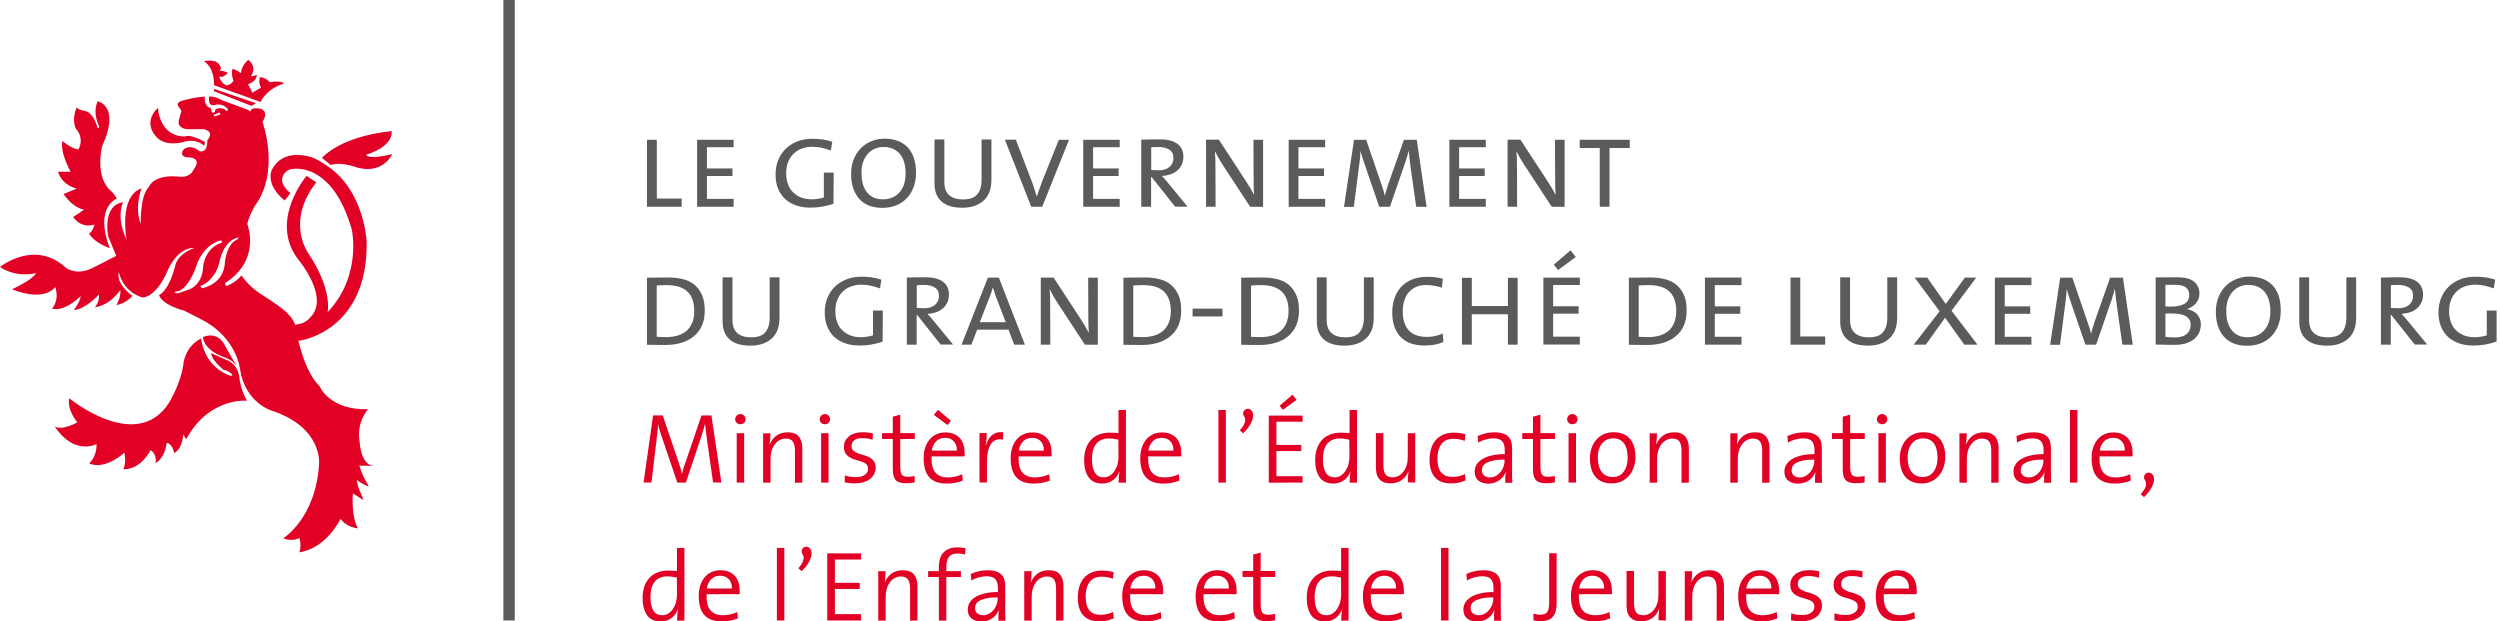<svg width="177" height="44" viewBox="0 0 177 44" fill="none" xmlns="http://www.w3.org/2000/svg">
<g clip-path="url(#clip0)">
<path d="M4.905 28.199C4.905 28.199 9.671 32.12 11.965 28.517C11.965 28.517 12.763 27.231 12.972 25.882C12.972 25.882 12.995 24.619 14.235 23.96C14.235 23.96 14.375 25.75 16.049 26.502C16.188 26.572 16.32 26.618 16.459 26.595C16.459 26.595 16.459 26.479 16.227 26.34C15.932 26.154 15.863 26.223 15.793 26.154C15.405 25.836 14.972 25.371 14.948 25.007L16.095 25.51C16.095 25.51 16.878 25.743 16.963 26.859C16.963 26.859 17.056 27.657 17.49 28.37C17.49 28.37 14.809 28.099 13.181 31.098L12.972 30.756C12.972 30.756 12.949 31.741 12.329 32.082C12.329 32.082 12.236 31.438 11.802 31.345C11.802 31.345 11.732 32.353 11.019 32.787C11.019 32.787 11.136 32.144 10.655 31.872C10.655 31.872 9.989 33.267 8.733 33.221C8.733 33.221 8.966 32.74 8.803 32.051C8.803 32.051 7.47 33.314 6.308 32.81C6.308 32.81 6.858 32.376 6.835 31.438C6.835 31.438 5.277 32.306 3.859 30.175C3.859 30.175 4.247 30.563 5.486 29.896C5.479 29.92 4.719 29.028 4.905 28.199Z" fill="#E20025"/>
<path d="M6.92 7.168C6.92 7.168 8.547 7.486 7.238 10.33C7.238 10.33 6.641 12.577 7.927 13.584C7.927 13.584 8.113 13.77 8.268 14.065C8.268 14.065 6.664 14.638 7.765 17.567C7.765 17.567 6.711 17.226 6.3 16.537C6.3 16.537 6.571 16.421 6.688 15.894C6.688 15.894 5.843 16.258 5.176 15.367L5.959 14.84C5.959 14.84 5.269 14.816 4.495 13.739L5.432 13.352C5.432 13.352 4.425 13.166 4.107 12.159H4.998C4.998 12.159 4.216 10.764 4.425 9.981C4.425 9.981 5.045 10.531 5.548 10.578C5.548 10.578 6.029 9.865 5.362 9.09C5.362 9.09 5.045 8.47 5.432 7.602C5.432 7.602 5.455 7.741 6.006 7.858C6.006 7.858 6.579 7.858 6.92 9.098L7.036 8.981C7.036 8.981 6.509 8.036 6.92 7.168Z" fill="#E20025"/>
<path d="M20.187 24.216L21.194 24.123C21.194 24.123 26.053 23.503 25.96 17.134C25.96 17.134 25.82 13.445 23.093 11.701C22.883 11.562 22.473 11.267 22.039 11.128C21.581 10.988 20.644 10.787 19.884 11.291C19.605 11.453 19.288 11.864 19.195 12.159C19.125 12.43 19.009 13.259 20.156 14.197L20.566 13.67C20.566 13.67 19.784 13.096 20.016 12.499C20.249 11.903 20.799 11.973 20.838 11.949C21.504 11.903 23.728 12.089 24.914 16.281C24.914 16.281 25.627 19.559 23.193 22.101C23.193 22.101 23.581 20.543 21.799 17.885C21.799 17.885 20.218 15.684 22.395 12.91L21.706 12.453C21.706 12.453 18.931 15.708 21.202 18.482C21.202 18.482 22.992 20.659 22.256 22.077C22.093 22.395 21.729 22.79 21.341 22.899C20.954 22.992 19.83 23.24 19.83 23.24" fill="#E20025"/>
<path d="M22.798 11.182C22.798 11.182 24.015 9.671 27.727 9.283C27.727 9.283 27.959 10.314 25.913 10.957C25.913 10.957 26.006 11.345 27.773 10.911C27.773 10.911 27.06 12.538 24.952 11.755C24.952 11.755 24.038 11.461 23.418 11.686" fill="#E20025"/>
<path d="M14.437 4.332C14.437 4.332 15.173 4.696 15.15 6.029L18.451 7.222C18.451 7.222 18.792 6.331 20.101 5.913C20.101 5.913 19.985 5.68 19.094 5.82C19.094 5.82 18.931 5.548 18.428 5.455C18.428 5.455 18.242 5.711 18.474 6.215C18.474 6.215 17.994 6.463 17.877 6.579C17.877 6.579 17.715 6.238 17.56 5.959C17.56 5.959 18.18 5.796 18.18 5.293C18.18 5.293 17.908 5.432 17.769 5.386C17.769 5.386 18.249 4.766 17.583 4.239C17.583 4.239 17.126 4.556 17.056 5.176C17.056 5.176 16.715 4.921 16.459 4.882C16.459 4.882 16.343 5.2 16.529 5.727C16.529 5.727 16.366 6.006 16.025 6.044C16.025 6.044 15.661 5.905 15.522 5.448L15.785 5.424C15.785 5.424 16.056 5.285 16.126 5.153C16.126 5.153 15.917 5.014 15.576 5.014L15.553 4.921H15.646C15.653 4.921 15.669 4.099 14.437 4.332Z" fill="#E20025"/>
<path d="M14.297 20.411L14.181 20.249C15.188 19.884 15.491 18.738 15.491 18.738C15.855 16.839 16.909 16.816 16.909 16.816L16.769 16.978C16.056 17.25 15.925 18.536 15.925 18.536C15.878 20.156 14.297 20.411 14.297 20.411ZM13.29 20.528L12.577 20.776L12.345 20.706L12.399 20.659L12.716 20.59C13.561 20.117 13.98 18.598 13.98 18.598C14.6 17.157 15.653 17.017 15.653 17.017L15.746 17.157L15.584 17.226C14.507 17.637 14.39 18.807 14.39 18.807C14.344 20.295 13.29 20.528 13.29 20.528ZM15.398 8.036C15.398 8.036 15.514 7.896 15.584 8.036L15.607 8.106L15.537 8.129C15.537 8.129 15.467 8.129 15.328 8.199C15.328 8.199 15.188 8.292 15.119 8.129L15.398 8.036ZM25.712 33.701C25.572 33.383 25.441 32.965 25.441 32.965L26.494 32.988C25.534 32.965 25.464 31.291 25.464 31.291C25.208 29.873 26.061 28.974 26.061 28.974C23.31 29.044 22.643 27.37 22.643 27.37C21.357 26.115 20.923 23.139 20.923 23.139C20.923 23.139 20.876 22.868 20.76 22.705C20.644 22.496 20.574 22.411 20.303 22.132C19.916 21.721 18.49 20.845 18.311 20.714C17.513 20.163 17.095 19.497 17.095 19.497C16.614 20.094 15.994 20.256 15.994 20.256L15.925 20.047C18.536 18.396 17.506 15.855 17.506 15.855C17.622 15.305 18.032 14.592 18.032 14.592C19.869 12.143 18.583 8.633 18.583 8.633C19.086 7.811 18.42 7.695 18.42 7.695C17.753 7.555 17.73 7.881 17.73 7.881L17.637 7.858L17.591 7.788L15.715 7.098C15.095 6.757 14.801 6.842 14.801 6.842C14.755 7.207 14.871 7.369 14.871 7.369C15.01 7.486 15.165 7.439 15.165 7.439C15.855 7.253 16.149 7.757 16.149 7.757L16.056 7.873C15.87 7.664 15.669 7.664 15.669 7.664C15.188 7.617 15.212 7.896 15.212 7.896C15.049 8.129 14.979 7.873 14.979 7.873L14.909 7.641C14.406 7.524 14.499 6.842 14.499 6.842C13.631 6.889 12.802 7.16 12.802 7.16C12.507 7.276 12.592 7.478 12.592 7.478L12.848 7.842L12.709 8.346C12.414 9.129 13.259 9.144 13.259 9.144H14.406C15.274 9.33 14.677 9.927 14.677 9.927C14.7 10.911 14.127 10.702 14.127 10.702C13.367 10.105 12.957 10.632 12.957 10.632C12.701 11.136 13.274 11.136 13.274 11.136C14.421 11.159 13.708 12.004 13.708 12.004C13.429 12.647 12.678 12.507 12.678 12.507C10.864 12.321 10.547 13.22 10.547 13.22C9.88 13.91 9.973 15.855 9.973 15.855C9.493 14.685 10.02 13.336 10.02 13.336C8.369 13.91 8.966 16.978 8.966 16.978C8.183 15.328 8.71 14.32 8.71 14.32C7.222 14.53 7.656 16.723 7.656 16.723L8.23 18.118L6.695 18.9C5.455 19.59 4.681 18.97 4.681 18.97C2.449 16.909 0 18.9 0 18.9C1.217 19.722 2.565 19.334 2.565 19.334C2.247 19.861 0.845 20.481 0.845 20.481C3.231 21.419 3.913 20.318 3.913 20.318C4.231 21.302 3.681 21.853 3.681 21.853C4.595 22.101 5.719 20.962 5.719 20.962C5.626 21.488 5.215 21.946 5.215 21.946C6.06 21.922 7.005 20.845 7.005 20.845C7.075 21.372 6.711 21.76 6.711 21.76C7.881 21.574 8.524 20.52 8.524 20.52C8.571 21.116 8.23 21.597 8.23 21.597C8.896 21.504 9.377 20.954 9.377 20.954C8.113 19.993 8.416 19.28 8.416 19.28C8.803 20.814 10.136 21.07 10.136 21.07C11.213 20.884 11.88 19.125 11.88 19.125C12.701 17.381 13.739 17.567 13.739 17.567C12.499 18.025 12.406 18.807 12.406 18.807C11.949 20.636 11.26 20.892 11.26 20.892C11.492 21.605 13.026 21.992 13.026 21.992C13.414 22.178 13.987 22.473 14.29 22.635C16.762 23.898 16.994 26.138 16.994 26.138C17.358 28.517 19.218 29.067 19.218 29.067C22.86 30.261 22.589 32.826 22.589 32.826C22.38 36.677 20.047 38.118 20.047 38.118L20.117 38.142C20.783 38.351 21.194 38.095 21.194 38.095C21.38 38.645 21.194 39.102 21.194 39.102C23.116 38.824 24.108 36.739 24.108 36.739C24.611 37.382 25.348 37.405 25.348 37.405C24.844 36.607 24.983 34.933 24.983 34.933L25.743 35.414L25.379 34.523L25.239 33.949C25.518 34.228 26.107 34.453 26.107 34.453C26.053 34.298 25.867 34.019 25.712 33.701Z" fill="#E20025"/>
<path d="M14.367 23.867C14.367 23.867 15.374 23.364 15.925 24.464L16.428 25.355C16.428 25.355 16.723 25.812 16.746 25.929C16.746 25.929 16.56 25.495 15.739 25.239C15.739 25.247 14.46 24.79 14.367 23.867Z" fill="#E20025"/>
<path d="M15.165 6.3L15.142 6.455L17.8 7.493L18.125 7.307" fill="#E20025"/>
<path d="M11.182 7.625C11.182 7.625 11.252 9.687 13.127 9.663C13.127 9.663 13.336 9.431 14.522 10.051L14.452 10.322C14.452 10.322 14.018 9.842 13.166 10.004C13.166 10.004 11.973 10.438 11.198 9.818C11.205 9.826 9.965 8.819 11.182 7.625Z" fill="#E20025"/>
<path d="M35.639 43.93H36.444V0H35.639" fill="#5A5B5D"/>
<path d="M45.806 14.638V9.896H46.503V14.057H48.262V14.638H45.806Z" fill="#5A5B5D"/>
<path d="M49.355 14.638V9.896H51.943V10.423H50.052V11.926H51.858V12.461H50.052V14.08H51.943V14.638H49.355Z" fill="#5A5B5D"/>
<path d="M59.01 14.421C58.755 14.514 58.491 14.576 58.22 14.63C57.949 14.677 57.662 14.7 57.352 14.7C56.995 14.7 56.662 14.646 56.368 14.545C56.073 14.444 55.81 14.29 55.593 14.096C55.376 13.894 55.213 13.654 55.089 13.36C54.965 13.065 54.911 12.732 54.911 12.344C54.911 11.988 54.973 11.662 55.089 11.352C55.213 11.043 55.384 10.779 55.608 10.554C55.833 10.33 56.104 10.151 56.43 10.02C56.755 9.888 57.119 9.826 57.522 9.826C57.763 9.826 57.995 9.841 58.227 9.872C58.46 9.903 58.693 9.958 58.925 10.035L58.824 10.655C58.607 10.57 58.383 10.508 58.166 10.461C57.949 10.415 57.724 10.392 57.499 10.392C57.259 10.392 57.026 10.43 56.802 10.508C56.577 10.585 56.383 10.702 56.213 10.857C56.042 11.012 55.91 11.205 55.81 11.445C55.709 11.678 55.663 11.957 55.663 12.275C55.663 12.569 55.709 12.825 55.794 13.057C55.88 13.29 56.004 13.476 56.166 13.631C56.329 13.786 56.515 13.902 56.732 13.987C56.957 14.072 57.197 14.111 57.468 14.111C57.623 14.111 57.778 14.096 57.925 14.072C58.073 14.049 58.212 14.018 58.328 13.979V12.22H59.026L59.01 14.421Z" fill="#5A5B5D"/>
<path d="M64.853 12.228C64.853 12.624 64.791 12.98 64.667 13.29C64.543 13.6 64.373 13.863 64.163 14.073C63.954 14.282 63.699 14.445 63.412 14.553C63.125 14.662 62.807 14.716 62.474 14.716C62.094 14.716 61.761 14.654 61.482 14.538C61.203 14.421 60.971 14.251 60.792 14.034C60.614 13.817 60.483 13.561 60.389 13.274C60.297 12.988 60.258 12.662 60.258 12.314C60.258 11.918 60.32 11.57 60.452 11.26C60.575 10.95 60.746 10.694 60.963 10.477C61.172 10.268 61.428 10.105 61.715 9.989C62.001 9.873 62.304 9.818 62.629 9.818C63.327 9.818 63.877 10.028 64.272 10.438C64.652 10.857 64.853 11.453 64.853 12.228ZM64.117 12.298C64.117 11.678 63.977 11.206 63.699 10.888C63.419 10.57 63.04 10.407 62.552 10.407C62.342 10.407 62.149 10.446 61.955 10.524C61.769 10.601 61.598 10.717 61.459 10.872C61.319 11.027 61.203 11.221 61.118 11.446C61.033 11.67 60.994 11.934 60.994 12.236C60.994 12.492 61.017 12.732 61.072 12.957C61.126 13.181 61.211 13.383 61.335 13.553C61.459 13.724 61.614 13.863 61.808 13.964C62.001 14.065 62.242 14.111 62.521 14.111C62.745 14.111 62.955 14.073 63.148 13.995C63.342 13.918 63.513 13.802 63.652 13.654C63.791 13.499 63.908 13.313 63.993 13.088C64.07 12.856 64.117 12.6 64.117 12.298Z" fill="#5A5B5D"/>
<path d="M70.185 12.833C70.185 13.081 70.146 13.321 70.068 13.546C69.991 13.77 69.867 13.972 69.704 14.142C69.534 14.313 69.324 14.452 69.061 14.553C68.805 14.654 68.487 14.708 68.123 14.708C67.48 14.708 66.984 14.561 66.659 14.266C66.326 13.972 66.163 13.553 66.163 12.995V9.873H66.86V12.895C66.86 13.313 66.976 13.623 67.209 13.825C67.441 14.026 67.767 14.119 68.185 14.119C68.666 14.119 69.007 13.995 69.2 13.747C69.394 13.499 69.495 13.181 69.495 12.786V9.873H70.192V12.833H70.185Z" fill="#5A5B5D"/>
<path d="M73.788 14.638H73.013L71.145 9.888H71.92L72.998 12.709C73.075 12.91 73.153 13.112 73.215 13.313C73.284 13.515 73.338 13.708 73.4 13.91H73.408C73.478 13.716 73.54 13.522 73.61 13.329C73.679 13.135 73.749 12.941 73.819 12.755L74.966 9.896H75.686L73.788 14.638Z" fill="#5A5B5D"/>
<path d="M76.694 14.638V9.896H79.274V10.423H77.391V11.926H79.197V12.461H77.391V14.08H79.274V14.638H76.694Z" fill="#5A5B5D"/>
<path d="M83.203 14.638L81.529 12.53H81.498V14.638H80.801V9.888C80.941 9.88 81.119 9.88 81.343 9.873C81.568 9.873 81.816 9.865 82.095 9.865C82.645 9.865 83.064 9.965 83.35 10.175C83.637 10.384 83.784 10.686 83.784 11.089C83.784 11.298 83.746 11.492 83.668 11.655C83.591 11.818 83.482 11.957 83.35 12.073C83.211 12.19 83.056 12.283 82.87 12.345C82.684 12.406 82.483 12.445 82.266 12.461C82.335 12.53 82.397 12.6 82.475 12.685C82.544 12.771 82.622 12.864 82.7 12.957L84.079 14.63H83.203V14.638ZM83.079 11.182C83.079 10.919 82.986 10.725 82.793 10.601C82.606 10.477 82.343 10.407 82.018 10.407C81.901 10.407 81.808 10.407 81.723 10.415C81.646 10.415 81.568 10.423 81.506 10.438V12.034C81.576 12.042 81.661 12.042 81.754 12.05C81.847 12.05 81.948 12.058 82.041 12.058C82.359 12.058 82.606 11.98 82.793 11.825C82.986 11.663 83.079 11.446 83.079 11.182Z" fill="#5A5B5D"/>
<path d="M88.511 14.638L86.566 11.67C86.466 11.515 86.365 11.352 86.272 11.19C86.179 11.027 86.094 10.864 86.024 10.717H86.016C86.032 10.872 86.04 11.05 86.047 11.244C86.055 11.438 86.055 11.678 86.055 11.957L86.063 14.638H85.388V9.888H86.295L88.209 12.817C88.418 13.127 88.605 13.453 88.783 13.786H88.79C88.775 13.623 88.767 13.398 88.759 13.127C88.752 12.848 88.752 12.515 88.752 12.12L88.744 9.896H89.426V14.646L88.511 14.638Z" fill="#5A5B5D"/>
<path d="M91.239 14.638V9.896H93.82V10.423H91.929V11.926H93.742V12.461H91.929V14.08H93.82V14.638H91.239Z" fill="#5A5B5D"/>
<path d="M100.267 14.638L99.872 11.864C99.833 11.593 99.81 11.36 99.787 11.167C99.763 10.973 99.748 10.818 99.74 10.686H99.732C99.701 10.787 99.67 10.911 99.632 11.05C99.593 11.19 99.546 11.337 99.492 11.5L98.407 14.638H97.648L96.64 11.701C96.578 11.531 96.516 11.353 96.462 11.174C96.408 10.988 96.361 10.833 96.338 10.694H96.33C96.315 10.88 96.299 11.066 96.284 11.252C96.261 11.446 96.237 11.655 96.206 11.887L95.85 14.646H95.153L95.865 9.896H96.726L97.772 12.957C97.834 13.119 97.888 13.282 97.934 13.429C97.981 13.584 98.012 13.724 98.043 13.856H98.051C98.09 13.701 98.128 13.553 98.167 13.429C98.206 13.305 98.252 13.158 98.306 12.988L99.399 9.896H100.306L101.003 14.646L100.267 14.638Z" fill="#5A5B5D"/>
<path d="M102.615 14.638V9.896H105.195V10.423H103.305V11.926H105.118V12.461H103.305V14.08H105.195V14.638H102.615Z" fill="#5A5B5D"/>
<path d="M109.861 14.638L107.915 11.67C107.815 11.515 107.714 11.352 107.621 11.19C107.528 11.027 107.443 10.864 107.373 10.717H107.365C107.381 10.872 107.389 11.05 107.396 11.244C107.404 11.438 107.404 11.678 107.404 11.957L107.412 14.638H106.738V9.888H107.644L109.558 12.817C109.768 13.127 109.954 13.453 110.132 13.786H110.14C110.124 13.623 110.116 13.398 110.109 13.127C110.101 12.848 110.101 12.515 110.101 12.12L110.093 9.896H110.775V14.646L109.861 14.638Z" fill="#5A5B5D"/>
<path d="M113.952 10.477V14.638H113.262V10.477H111.844V9.896H115.386V10.477H113.952Z" fill="#5A5B5D"/>
<path d="M49.897 21.977C49.897 22.395 49.827 22.759 49.688 23.069C49.548 23.379 49.355 23.627 49.099 23.829C48.851 24.03 48.556 24.177 48.208 24.278C47.867 24.379 47.495 24.425 47.092 24.425C46.821 24.425 46.588 24.425 46.387 24.418C46.185 24.41 45.992 24.41 45.806 24.41V19.66C45.999 19.66 46.239 19.66 46.526 19.652C46.813 19.644 47.076 19.644 47.332 19.644C47.727 19.644 48.084 19.691 48.401 19.776C48.719 19.861 48.99 20 49.207 20.194C49.424 20.388 49.595 20.628 49.719 20.923C49.835 21.217 49.897 21.566 49.897 21.977ZM49.153 22.023C49.153 20.799 48.51 20.186 47.216 20.186C47.107 20.186 46.991 20.186 46.859 20.194C46.735 20.194 46.611 20.202 46.495 20.218V23.844C46.581 23.852 46.689 23.86 46.821 23.86C46.952 23.867 47.069 23.867 47.169 23.867C47.464 23.867 47.727 23.829 47.975 23.759C48.215 23.689 48.425 23.573 48.603 23.426C48.773 23.278 48.913 23.085 49.006 22.852C49.107 22.612 49.153 22.341 49.153 22.023Z" fill="#5A5B5D"/>
<path d="M55.182 22.596C55.182 22.844 55.143 23.085 55.066 23.309C54.988 23.534 54.864 23.736 54.702 23.906C54.531 24.076 54.322 24.216 54.059 24.317C53.803 24.418 53.485 24.472 53.121 24.472C52.478 24.472 51.982 24.325 51.656 24.03C51.323 23.736 51.16 23.317 51.16 22.759V19.636H51.858V22.658C51.858 23.077 51.974 23.387 52.206 23.588C52.439 23.79 52.764 23.883 53.183 23.883C53.663 23.883 54.004 23.759 54.198 23.511C54.392 23.263 54.492 22.945 54.492 22.55V19.636H55.19V22.596H55.182Z" fill="#5A5B5D"/>
<path d="M62.49 24.185C62.234 24.278 61.97 24.34 61.699 24.394C61.428 24.441 61.141 24.464 60.831 24.464C60.475 24.464 60.142 24.41 59.847 24.309C59.553 24.208 59.289 24.053 59.072 23.86C58.855 23.658 58.693 23.418 58.569 23.123C58.452 22.829 58.39 22.496 58.39 22.108C58.39 21.752 58.452 21.426 58.569 21.116C58.693 20.806 58.863 20.543 59.088 20.318C59.312 20.093 59.584 19.915 59.909 19.784C60.235 19.652 60.599 19.59 61.002 19.59C61.242 19.59 61.474 19.605 61.707 19.636C61.939 19.667 62.172 19.722 62.404 19.799L62.304 20.419C62.087 20.334 61.862 20.272 61.645 20.225C61.428 20.179 61.203 20.155 60.978 20.155C60.738 20.155 60.506 20.194 60.281 20.272C60.056 20.349 59.863 20.465 59.692 20.62C59.522 20.776 59.39 20.969 59.289 21.209C59.188 21.442 59.142 21.721 59.142 22.039C59.142 22.333 59.188 22.589 59.274 22.821C59.359 23.054 59.483 23.24 59.646 23.395C59.808 23.55 59.994 23.666 60.211 23.751C60.436 23.836 60.676 23.875 60.947 23.875C61.102 23.875 61.258 23.86 61.405 23.836C61.552 23.813 61.691 23.782 61.808 23.743V21.984H62.505L62.49 24.185Z" fill="#5A5B5D"/>
<path d="M66.604 24.402L64.931 22.295H64.9V24.402H64.202V19.652C64.342 19.644 64.52 19.644 64.745 19.637C64.969 19.629 65.217 19.629 65.496 19.629C66.046 19.629 66.465 19.73 66.752 19.939C67.038 20.148 67.186 20.45 67.186 20.853C67.186 21.062 67.147 21.256 67.069 21.419C66.992 21.582 66.883 21.721 66.752 21.837C66.612 21.954 66.457 22.047 66.271 22.109C66.085 22.171 65.884 22.209 65.667 22.225C65.737 22.295 65.799 22.364 65.876 22.45C65.946 22.535 66.023 22.628 66.101 22.721L67.48 24.395H66.604V24.402ZM66.48 20.946C66.48 20.683 66.387 20.489 66.194 20.365C66.008 20.241 65.744 20.171 65.419 20.171C65.302 20.171 65.21 20.171 65.124 20.179C65.047 20.179 64.969 20.187 64.907 20.202V21.799C64.977 21.806 65.062 21.806 65.155 21.814C65.248 21.814 65.349 21.822 65.442 21.822C65.76 21.822 66.008 21.744 66.194 21.59C66.387 21.419 66.48 21.21 66.48 20.946Z" fill="#5A5B5D"/>
<path d="M71.804 24.402L71.401 23.34H69.185L68.774 24.402H68.077L69.944 19.652H70.719L72.564 24.402H71.804ZM70.58 21.178C70.525 21.039 70.471 20.899 70.425 20.752C70.378 20.613 70.332 20.481 70.301 20.365H70.285C70.254 20.489 70.216 20.62 70.169 20.76C70.123 20.899 70.068 21.039 70.006 21.178L69.371 22.814H71.207L70.58 21.178Z" fill="#5A5B5D"/>
<path d="M76.81 24.402L74.865 21.434C74.764 21.279 74.664 21.116 74.571 20.954C74.478 20.791 74.392 20.628 74.323 20.481H74.315C74.33 20.636 74.338 20.814 74.346 21.008C74.354 21.202 74.354 21.442 74.354 21.721L74.361 24.402H73.687V19.652H74.594L76.508 22.581C76.717 22.891 76.903 23.216 77.081 23.55H77.089C77.074 23.387 77.066 23.162 77.058 22.891C77.05 22.612 77.05 22.279 77.05 21.884L77.043 19.66H77.725V24.41L76.81 24.402Z" fill="#5A5B5D"/>
<path d="M83.629 21.977C83.629 22.395 83.56 22.759 83.42 23.069C83.281 23.379 83.087 23.627 82.831 23.829C82.583 24.03 82.289 24.177 81.94 24.278C81.599 24.379 81.227 24.425 80.824 24.425C80.553 24.425 80.32 24.425 80.119 24.418C79.918 24.41 79.724 24.41 79.538 24.41V19.66C79.732 19.66 79.972 19.66 80.258 19.652C80.545 19.644 80.809 19.644 81.064 19.644C81.46 19.644 81.816 19.691 82.134 19.776C82.451 19.861 82.723 20 82.94 20.194C83.157 20.388 83.327 20.628 83.451 20.923C83.575 21.217 83.629 21.566 83.629 21.977ZM82.893 22.023C82.893 20.799 82.25 20.186 80.956 20.186C80.847 20.186 80.731 20.186 80.6 20.194C80.468 20.202 80.352 20.202 80.235 20.218V23.844C80.32 23.852 80.429 23.86 80.561 23.86C80.692 23.867 80.809 23.867 80.909 23.867C81.204 23.867 81.467 23.829 81.715 23.759C81.956 23.689 82.165 23.573 82.343 23.426C82.513 23.278 82.653 23.085 82.746 22.852C82.847 22.612 82.893 22.341 82.893 22.023Z" fill="#5A5B5D"/>
<path d="M84.435 22.403V21.852H86.551V22.403H84.435Z" fill="#5A5B5D"/>
<path d="M91.968 21.977C91.968 22.395 91.898 22.759 91.758 23.069C91.619 23.379 91.425 23.627 91.169 23.829C90.921 24.03 90.627 24.177 90.278 24.278C89.937 24.379 89.565 24.425 89.162 24.425C88.891 24.425 88.659 24.425 88.457 24.418C88.256 24.41 88.062 24.41 87.876 24.41V19.66C88.07 19.66 88.31 19.66 88.597 19.652C88.883 19.644 89.147 19.644 89.403 19.644C89.798 19.644 90.154 19.691 90.472 19.776C90.79 19.861 91.061 20 91.278 20.194C91.495 20.388 91.665 20.628 91.789 20.923C91.913 21.217 91.968 21.566 91.968 21.977ZM91.231 22.023C91.231 20.799 90.588 20.186 89.294 20.186C89.186 20.186 89.069 20.186 88.938 20.194C88.814 20.194 88.69 20.202 88.573 20.218V23.844C88.659 23.852 88.767 23.86 88.899 23.86C89.031 23.867 89.147 23.867 89.248 23.867C89.542 23.867 89.806 23.829 90.054 23.759C90.302 23.689 90.503 23.573 90.681 23.426C90.852 23.278 90.991 23.085 91.084 22.852C91.177 22.612 91.231 22.341 91.231 22.023Z" fill="#5A5B5D"/>
<path d="M97.252 22.596C97.252 22.844 97.214 23.085 97.136 23.309C97.059 23.534 96.935 23.736 96.772 23.906C96.602 24.076 96.392 24.216 96.129 24.317C95.873 24.418 95.555 24.472 95.191 24.472C94.548 24.472 94.052 24.325 93.727 24.03C93.393 23.736 93.231 23.317 93.231 22.759V19.636H93.928V22.658C93.928 23.077 94.044 23.387 94.277 23.588C94.509 23.79 94.835 23.883 95.253 23.883C95.734 23.883 96.075 23.759 96.268 23.511C96.462 23.263 96.563 22.945 96.563 22.55V19.636H97.26V22.596H97.252Z" fill="#5A5B5D"/>
<path d="M102.197 24.216C102.003 24.294 101.794 24.356 101.577 24.402C101.36 24.441 101.119 24.464 100.864 24.464C100.112 24.464 99.539 24.255 99.151 23.844C98.764 23.433 98.57 22.86 98.57 22.124C98.57 21.783 98.616 21.457 98.717 21.155C98.818 20.845 98.965 20.582 99.167 20.349C99.368 20.117 99.624 19.939 99.942 19.799C100.252 19.667 100.631 19.598 101.057 19.598C101.236 19.598 101.422 19.605 101.608 19.629C101.801 19.652 101.98 19.683 102.15 19.737L102.088 20.365C101.693 20.241 101.321 20.179 100.964 20.179C100.685 20.179 100.438 20.225 100.236 20.326C100.027 20.427 99.856 20.559 99.717 20.721C99.577 20.892 99.477 21.085 99.415 21.318C99.345 21.543 99.314 21.791 99.314 22.054C99.314 22.635 99.461 23.085 99.748 23.395C100.035 23.705 100.461 23.852 101.034 23.852C101.228 23.852 101.422 23.829 101.615 23.79C101.809 23.751 101.987 23.689 102.142 23.604L102.197 24.216Z" fill="#5A5B5D"/>
<path d="M106.761 24.402V22.248H104.204V24.402H103.506V19.668H104.204V21.667H106.761V19.668H107.451V24.402H106.761Z" fill="#5A5B5D"/>
<path d="M109.272 24.402V19.652H111.852V20.179H109.961V21.683H111.767V22.209H109.961V23.837H111.852V24.395H109.272V24.402ZM110.31 19.117L110.008 18.738L111.193 17.723L111.565 18.195L110.31 19.117Z" fill="#5A5B5D"/>
<path d="M119.415 21.977C119.415 22.395 119.346 22.759 119.206 23.069C119.067 23.379 118.873 23.627 118.617 23.829C118.369 24.03 118.075 24.177 117.726 24.278C117.385 24.379 117.013 24.425 116.61 24.425C116.339 24.425 116.106 24.425 115.905 24.418C115.703 24.41 115.51 24.41 115.324 24.41V19.66C115.517 19.66 115.758 19.66 116.044 19.652C116.331 19.644 116.595 19.644 116.85 19.644C117.246 19.644 117.602 19.691 117.92 19.776C118.237 19.861 118.509 20 118.726 20.194C118.943 20.388 119.113 20.628 119.237 20.923C119.361 21.217 119.415 21.566 119.415 21.977ZM118.679 22.023C118.679 20.799 118.036 20.186 116.742 20.186C116.633 20.186 116.517 20.186 116.385 20.194C116.261 20.194 116.137 20.202 116.021 20.218V23.844C116.106 23.852 116.215 23.86 116.347 23.86C116.478 23.867 116.595 23.867 116.695 23.867C116.99 23.867 117.253 23.829 117.501 23.759C117.749 23.689 117.951 23.573 118.129 23.426C118.299 23.278 118.439 23.085 118.532 22.852C118.625 22.612 118.679 22.341 118.679 22.023Z" fill="#5A5B5D"/>
<path d="M120.709 24.402V19.652H123.298V20.186H121.407V21.69H123.212V22.217H121.407V23.844H123.298V24.402H120.709Z" fill="#5A5B5D"/>
<path d="M126.769 24.402V19.652H127.459V23.821H129.226V24.402H126.769Z" fill="#5A5B5D"/>
<path d="M134.309 22.596C134.309 22.844 134.271 23.085 134.193 23.309C134.116 23.534 133.992 23.736 133.829 23.906C133.658 24.076 133.449 24.216 133.186 24.317C132.93 24.418 132.612 24.472 132.248 24.472C131.605 24.472 131.109 24.325 130.783 24.03C130.45 23.736 130.287 23.317 130.287 22.759V19.636H130.985V22.658C130.985 23.077 131.101 23.387 131.334 23.588C131.566 23.79 131.892 23.883 132.31 23.883C132.79 23.883 133.131 23.759 133.325 23.511C133.527 23.263 133.62 22.945 133.62 22.55V19.636H134.317V22.596H134.309Z" fill="#5A5B5D"/>
<path d="M139.075 24.402L137.711 22.496L136.347 24.402H135.487L137.324 22.039L135.557 19.652H136.448L137.758 21.519L139.114 19.652H139.92L138.168 22L140.005 24.402H139.075Z" fill="#5A5B5D"/>
<path d="M141.237 24.402V19.652H143.825V20.186H141.934V21.69H143.74V22.217H141.934V23.844H143.825V24.402H141.237Z" fill="#5A5B5D"/>
<path d="M150.265 24.402L149.87 21.628C149.831 21.357 149.808 21.124 149.784 20.93C149.761 20.737 149.746 20.582 149.738 20.45H149.73C149.699 20.551 149.668 20.675 149.629 20.814C149.591 20.954 149.544 21.101 149.49 21.264L148.405 24.402H147.646L146.638 21.465C146.576 21.295 146.514 21.116 146.46 20.938C146.406 20.752 146.359 20.597 146.336 20.458H146.328C146.313 20.644 146.297 20.83 146.282 21.016C146.259 21.209 146.235 21.419 146.204 21.651L145.848 24.41H145.15L145.863 19.66H146.723L147.77 22.721C147.832 22.883 147.886 23.046 147.932 23.193C147.979 23.348 148.01 23.488 148.041 23.619H148.049C148.087 23.465 148.126 23.317 148.165 23.193C148.204 23.069 148.25 22.922 148.304 22.752L149.397 19.66H150.304L151.001 24.41L150.265 24.402Z" fill="#5A5B5D"/>
<path d="M155.821 22.977C155.821 23.116 155.798 23.271 155.744 23.434C155.689 23.604 155.596 23.759 155.457 23.907C155.317 24.054 155.124 24.178 154.876 24.271C154.628 24.371 154.302 24.418 153.907 24.418C153.752 24.418 153.566 24.418 153.341 24.41C153.117 24.41 152.876 24.402 152.621 24.395V19.644C152.807 19.644 153.024 19.644 153.272 19.637C153.52 19.629 153.806 19.629 154.124 19.629C154.697 19.629 155.108 19.737 155.348 19.947C155.589 20.156 155.72 20.435 155.72 20.776C155.72 21.032 155.643 21.256 155.496 21.442C155.348 21.628 155.131 21.775 154.86 21.884V21.892C155.186 21.961 155.434 22.093 155.589 22.287C155.744 22.488 155.821 22.713 155.821 22.977ZM155 20.877C155 20.667 154.93 20.505 154.783 20.365C154.643 20.233 154.372 20.164 153.977 20.164C153.86 20.164 153.744 20.164 153.636 20.164C153.52 20.164 153.419 20.164 153.31 20.171V21.698C153.403 21.706 153.489 21.706 153.574 21.706C153.659 21.706 153.713 21.706 153.744 21.706C154.139 21.706 154.449 21.636 154.674 21.504C154.883 21.372 155 21.155 155 20.877ZM155.1 23C155.1 22.845 155.069 22.713 155 22.612C154.93 22.512 154.837 22.426 154.713 22.364C154.589 22.302 154.449 22.256 154.287 22.233C154.124 22.209 153.946 22.194 153.76 22.194C153.713 22.194 153.643 22.194 153.551 22.194C153.458 22.194 153.38 22.194 153.31 22.202V23.845C153.38 23.86 153.465 23.868 153.566 23.875C153.667 23.883 153.791 23.891 153.938 23.891C154.341 23.891 154.635 23.806 154.821 23.643C155.007 23.473 155.1 23.263 155.1 23Z" fill="#5A5B5D"/>
<path d="M161.478 21.992C161.478 22.387 161.416 22.744 161.292 23.054C161.168 23.364 160.998 23.627 160.788 23.836C160.579 24.046 160.323 24.208 160.037 24.317C159.75 24.425 159.432 24.48 159.099 24.48C158.719 24.48 158.386 24.418 158.107 24.301C157.828 24.185 157.596 24.015 157.417 23.798C157.239 23.581 157.107 23.325 157.014 23.038C156.929 22.744 156.883 22.426 156.883 22.077C156.883 21.682 156.945 21.333 157.076 21.023C157.2 20.713 157.371 20.458 157.588 20.241C157.797 20.032 158.053 19.869 158.34 19.753C158.626 19.636 158.928 19.582 159.254 19.582C159.951 19.582 160.502 19.791 160.897 20.202C161.292 20.613 161.478 21.209 161.478 21.992ZM160.742 22.062C160.742 21.442 160.602 20.969 160.323 20.651C160.044 20.334 159.665 20.171 159.176 20.171C158.967 20.171 158.773 20.21 158.58 20.287C158.394 20.365 158.223 20.481 158.084 20.636C157.944 20.791 157.828 20.985 157.743 21.209C157.658 21.434 157.619 21.698 157.619 22C157.619 22.256 157.642 22.496 157.696 22.721C157.751 22.945 157.836 23.147 157.96 23.317C158.084 23.488 158.239 23.627 158.433 23.728C158.626 23.829 158.866 23.875 159.145 23.875C159.37 23.875 159.579 23.836 159.773 23.759C159.967 23.681 160.137 23.565 160.277 23.418C160.416 23.263 160.533 23.077 160.618 22.852C160.695 22.62 160.742 22.356 160.742 22.062Z" fill="#5A5B5D"/>
<path d="M166.809 22.596C166.809 22.844 166.771 23.085 166.693 23.309C166.616 23.534 166.492 23.736 166.329 23.906C166.159 24.076 165.949 24.216 165.686 24.317C165.43 24.418 165.112 24.472 164.748 24.472C164.105 24.472 163.609 24.325 163.284 24.03C162.95 23.736 162.788 23.317 162.788 22.759V19.636H163.485V22.658C163.485 23.077 163.601 23.387 163.834 23.588C164.066 23.79 164.392 23.883 164.81 23.883C165.291 23.883 165.632 23.759 165.825 23.511C166.019 23.263 166.12 22.945 166.12 22.55V19.636H166.817V22.596H166.809Z" fill="#5A5B5D"/>
<path d="M170.971 24.402L169.297 22.295H169.266V24.402H168.568V19.652C168.708 19.644 168.886 19.644 169.111 19.637C169.336 19.637 169.584 19.629 169.863 19.629C170.413 19.629 170.831 19.73 171.118 19.939C171.405 20.148 171.552 20.45 171.552 20.853C171.552 21.062 171.513 21.256 171.436 21.419C171.358 21.582 171.25 21.721 171.118 21.837C170.986 21.954 170.824 22.047 170.638 22.109C170.452 22.171 170.25 22.209 170.033 22.225C170.103 22.295 170.165 22.364 170.242 22.45C170.312 22.535 170.39 22.628 170.467 22.721L171.846 24.395H170.971V24.402ZM170.847 20.946C170.847 20.683 170.754 20.489 170.56 20.365C170.374 20.241 170.111 20.171 169.785 20.171C169.669 20.171 169.576 20.171 169.491 20.179C169.413 20.179 169.336 20.187 169.274 20.202V21.799C169.343 21.806 169.429 21.806 169.522 21.814C169.615 21.814 169.715 21.822 169.808 21.822C170.126 21.822 170.374 21.744 170.56 21.59C170.754 21.419 170.847 21.21 170.847 20.946Z" fill="#5A5B5D"/>
<path d="M176.744 24.185C176.488 24.278 176.225 24.34 175.954 24.394C175.682 24.441 175.396 24.464 175.086 24.464C174.729 24.464 174.396 24.41 174.101 24.309C173.807 24.208 173.544 24.053 173.327 23.86C173.11 23.658 172.947 23.418 172.823 23.123C172.699 22.829 172.645 22.496 172.645 22.108C172.645 21.752 172.707 21.426 172.823 21.116C172.947 20.806 173.117 20.543 173.342 20.318C173.567 20.093 173.838 19.915 174.163 19.784C174.489 19.652 174.853 19.59 175.256 19.59C175.496 19.59 175.729 19.605 175.961 19.636C176.194 19.667 176.426 19.722 176.659 19.799L176.558 20.419C176.341 20.334 176.116 20.272 175.899 20.225C175.682 20.179 175.458 20.155 175.233 20.155C174.993 20.155 174.76 20.194 174.535 20.272C174.311 20.349 174.117 20.465 173.946 20.62C173.776 20.776 173.644 20.969 173.544 21.209C173.443 21.45 173.396 21.721 173.396 22.039C173.396 22.333 173.443 22.589 173.528 22.821C173.613 23.054 173.737 23.24 173.9 23.395C174.055 23.55 174.249 23.666 174.466 23.751C174.69 23.836 174.931 23.875 175.202 23.875C175.357 23.875 175.512 23.86 175.659 23.836C175.806 23.813 175.946 23.782 176.062 23.743V21.984H176.759V24.185H176.744Z" fill="#5A5B5D"/>
<path d="M51.075 34.166L50.37 29.416H49.665L48.557 32.671C48.495 32.841 48.448 32.988 48.402 33.112C48.363 33.236 48.324 33.383 48.293 33.538H48.278C48.254 33.407 48.216 33.267 48.169 33.112C48.123 32.957 48.068 32.795 48.006 32.616L46.922 29.408H46.239L45.565 34.158H46.123L46.464 31.291C46.495 31.051 46.519 30.826 46.542 30.633C46.565 30.439 46.581 30.237 46.588 30.051H46.596C46.627 30.199 46.666 30.354 46.72 30.532C46.774 30.71 46.836 30.881 46.898 31.059L47.952 34.166H48.564L49.672 30.842C49.727 30.679 49.773 30.532 49.812 30.392C49.851 30.253 49.882 30.144 49.905 30.044H49.92C49.936 30.175 49.951 30.33 49.975 30.516C49.998 30.702 50.029 30.942 50.068 31.229L50.486 34.158L51.075 34.166Z" fill="#E20025"/>
<path d="M52.788 29.68C52.788 29.579 52.749 29.494 52.679 29.424C52.609 29.354 52.524 29.315 52.423 29.315C52.323 29.315 52.23 29.354 52.16 29.424C52.09 29.494 52.051 29.579 52.051 29.68C52.051 29.78 52.09 29.866 52.16 29.935C52.23 30.005 52.315 30.036 52.423 30.036C52.524 30.036 52.609 30.005 52.679 29.935C52.757 29.866 52.788 29.78 52.788 29.68ZM52.687 34.166V30.672H52.16V34.166H52.687Z" fill="#E20025"/>
<path d="M56.802 34.166V31.725C56.802 31.57 56.786 31.423 56.747 31.291C56.709 31.152 56.654 31.036 56.577 30.935C56.499 30.834 56.391 30.749 56.259 30.695C56.127 30.633 55.957 30.609 55.755 30.609C55.446 30.609 55.182 30.687 54.973 30.842C54.756 30.997 54.601 31.206 54.508 31.454L54.492 31.446C54.508 31.338 54.523 31.214 54.531 31.067C54.539 30.919 54.547 30.788 54.547 30.679H54.028V34.174H54.554V32.492C54.554 32.283 54.578 32.097 54.632 31.919C54.686 31.741 54.756 31.586 54.857 31.462C54.95 31.33 55.066 31.229 55.198 31.16C55.329 31.09 55.469 31.051 55.624 31.051C55.88 31.051 56.05 31.129 56.143 31.276C56.236 31.423 56.282 31.64 56.282 31.919V34.182L56.802 34.166Z" fill="#E20025"/>
<path d="M58.77 29.68C58.77 29.579 58.731 29.494 58.661 29.424C58.592 29.354 58.507 29.315 58.406 29.315C58.305 29.315 58.212 29.354 58.142 29.424C58.073 29.494 58.034 29.579 58.034 29.68C58.034 29.78 58.073 29.866 58.142 29.935C58.212 30.005 58.297 30.036 58.406 30.036C58.507 30.036 58.592 30.005 58.661 29.935C58.731 29.866 58.77 29.78 58.77 29.68ZM58.661 34.166V30.672H58.135V34.166H58.661Z" fill="#E20025"/>
<path d="M61.994 33.12C61.994 32.926 61.955 32.764 61.87 32.655C61.784 32.539 61.676 32.446 61.552 32.384C61.428 32.314 61.288 32.26 61.141 32.221C60.994 32.182 60.855 32.136 60.731 32.089C60.607 32.043 60.498 31.981 60.413 31.903C60.328 31.826 60.289 31.717 60.289 31.578C60.289 31.407 60.351 31.268 60.483 31.167C60.607 31.067 60.8 31.02 61.056 31.02C61.296 31.02 61.544 31.059 61.784 31.136L61.8 30.679C61.691 30.656 61.575 30.64 61.459 30.625C61.343 30.609 61.227 30.602 61.118 30.602C60.901 30.602 60.7 30.625 60.529 30.679C60.359 30.733 60.211 30.803 60.103 30.896C59.994 30.989 59.901 31.098 59.839 31.221C59.777 31.346 59.754 31.485 59.754 31.632C59.754 31.841 59.793 32.004 59.878 32.12C59.963 32.237 60.072 32.337 60.196 32.399C60.32 32.469 60.459 32.523 60.607 32.562C60.754 32.601 60.886 32.647 61.017 32.686C61.141 32.733 61.25 32.787 61.335 32.864C61.42 32.942 61.459 33.05 61.459 33.19C61.459 33.376 61.382 33.515 61.219 33.624C61.056 33.732 60.855 33.779 60.599 33.779C60.459 33.779 60.328 33.771 60.188 33.748C60.049 33.724 59.925 33.694 59.816 33.663L59.801 34.151C59.909 34.174 60.025 34.189 60.149 34.205C60.273 34.22 60.405 34.22 60.537 34.22C60.769 34.22 60.971 34.189 61.149 34.135C61.327 34.081 61.482 34.004 61.606 33.903C61.73 33.802 61.831 33.686 61.893 33.554C61.963 33.422 61.994 33.275 61.994 33.12Z" fill="#E20025"/>
<path d="M64.76 34.151V33.694C64.69 33.717 64.613 33.732 64.528 33.74C64.442 33.748 64.349 33.756 64.264 33.756C64.163 33.756 64.078 33.74 64.008 33.717C63.939 33.694 63.885 33.655 63.846 33.593C63.807 33.531 63.776 33.453 63.761 33.353C63.745 33.252 63.737 33.12 63.737 32.965V31.082H64.768V30.664H63.737V29.354L63.21 29.501V30.664H62.451V31.082H63.21V33.182C63.21 33.368 63.226 33.523 63.249 33.647C63.28 33.779 63.327 33.88 63.396 33.965C63.466 34.05 63.559 34.112 63.675 34.151C63.791 34.19 63.939 34.213 64.117 34.213C64.225 34.213 64.334 34.205 64.45 34.197C64.559 34.19 64.667 34.174 64.76 34.151Z" fill="#E20025"/>
<path d="M68.294 32.051C68.294 31.857 68.27 31.671 68.216 31.501C68.162 31.322 68.085 31.168 67.976 31.044C67.868 30.912 67.72 30.811 67.55 30.733C67.379 30.656 67.17 30.617 66.93 30.617C66.69 30.617 66.473 30.664 66.279 30.757C66.085 30.85 65.93 30.974 65.799 31.137C65.667 31.299 65.566 31.493 65.496 31.718C65.427 31.942 65.396 32.183 65.396 32.446C65.396 33.058 65.535 33.516 65.806 33.802C66.078 34.097 66.481 34.236 67.015 34.236C67.232 34.236 67.441 34.221 67.635 34.182C67.829 34.143 68.007 34.089 68.17 34.027L68.123 33.578C67.992 33.639 67.837 33.694 67.658 33.74C67.48 33.779 67.294 33.802 67.116 33.802C66.721 33.802 66.426 33.686 66.225 33.453C66.023 33.221 65.938 32.841 65.954 32.314H68.286C68.294 32.26 68.302 32.214 68.302 32.175C68.294 32.121 68.294 32.082 68.294 32.051ZM67.744 31.904H65.969C66.008 31.632 66.116 31.408 66.279 31.245C66.442 31.082 66.651 30.997 66.899 30.997C67.17 30.997 67.379 31.082 67.527 31.245C67.682 31.415 67.759 31.64 67.744 31.904ZM67.325 29.796L66.411 29.013L66.116 29.377L67.085 30.09L67.325 29.796Z" fill="#E20025"/>
<path d="M71.029 30.602C70.843 30.586 70.688 30.594 70.549 30.64C70.409 30.687 70.293 30.756 70.192 30.849C70.092 30.942 70.006 31.051 69.944 31.175C69.882 31.299 69.828 31.423 69.797 31.555L69.789 31.547C69.813 31.4 69.828 31.245 69.844 31.082C69.859 30.919 69.867 30.788 69.867 30.663H69.348V34.158H69.875V32.756C69.875 32.167 69.968 31.725 70.154 31.446C70.34 31.159 70.626 31.051 71.014 31.121L71.029 30.602Z" fill="#E20025"/>
<path d="M74.454 32.051C74.454 31.857 74.431 31.671 74.377 31.501C74.323 31.322 74.245 31.167 74.137 31.043C74.028 30.912 73.881 30.811 73.71 30.733C73.54 30.656 73.331 30.617 73.091 30.617C72.85 30.617 72.633 30.664 72.44 30.757C72.246 30.85 72.091 30.974 71.959 31.136C71.827 31.299 71.727 31.493 71.657 31.718C71.587 31.942 71.556 32.182 71.556 32.446C71.556 33.058 71.696 33.515 71.967 33.802C72.238 34.097 72.641 34.236 73.176 34.236C73.393 34.236 73.602 34.221 73.796 34.182C73.989 34.143 74.168 34.089 74.33 34.027L74.284 33.577C74.152 33.639 73.997 33.694 73.819 33.74C73.641 33.779 73.455 33.802 73.276 33.802C72.881 33.802 72.587 33.686 72.385 33.453C72.184 33.221 72.099 32.841 72.114 32.314H74.447C74.454 32.26 74.462 32.214 74.462 32.175C74.454 32.12 74.454 32.082 74.454 32.051ZM73.904 31.904H72.13C72.168 31.632 72.277 31.408 72.44 31.245C72.602 31.082 72.811 30.997 73.059 30.997C73.331 30.997 73.54 31.082 73.687 31.245C73.842 31.415 73.912 31.64 73.904 31.904Z" fill="#E20025"/>
<path d="M79.716 34.166V29.028H79.189V30.663C79.065 30.656 78.957 30.648 78.856 30.64C78.755 30.632 78.647 30.632 78.546 30.632C78.275 30.632 78.027 30.679 77.81 30.764C77.593 30.849 77.399 30.973 77.244 31.144C77.089 31.307 76.965 31.516 76.88 31.756C76.795 31.996 76.756 32.275 76.756 32.585C76.756 33.097 76.864 33.5 77.074 33.794C77.283 34.089 77.608 34.236 78.042 34.236C78.321 34.236 78.569 34.158 78.778 34.011C78.988 33.864 79.143 33.662 79.243 33.407L79.259 33.414C79.236 33.523 79.22 33.647 79.212 33.794C79.205 33.941 79.197 34.065 79.197 34.174H79.716V34.166ZM79.189 32.353C79.189 32.508 79.166 32.67 79.127 32.841C79.088 33.011 79.019 33.166 78.933 33.306C78.848 33.445 78.74 33.562 78.608 33.655C78.476 33.748 78.329 33.794 78.151 33.794C77.864 33.794 77.647 33.686 77.515 33.461C77.384 33.244 77.314 32.934 77.314 32.531C77.314 32.004 77.422 31.624 77.639 31.392C77.856 31.159 78.143 31.043 78.499 31.043C78.716 31.043 78.949 31.074 79.181 31.128L79.189 32.353Z" fill="#E20025"/>
<path d="M83.629 32.051C83.629 31.857 83.606 31.671 83.552 31.501C83.498 31.322 83.42 31.167 83.312 31.043C83.203 30.912 83.056 30.811 82.885 30.733C82.715 30.656 82.506 30.617 82.266 30.617C82.025 30.617 81.808 30.664 81.615 30.757C81.421 30.85 81.266 30.974 81.134 31.136C81.002 31.299 80.902 31.493 80.832 31.718C80.762 31.942 80.731 32.182 80.731 32.446C80.731 33.058 80.871 33.515 81.142 33.802C81.413 34.097 81.816 34.236 82.351 34.236C82.568 34.236 82.777 34.221 82.971 34.182C83.165 34.143 83.343 34.089 83.505 34.027L83.459 33.577C83.327 33.639 83.172 33.694 82.994 33.74C82.816 33.779 82.63 33.802 82.452 33.802C82.056 33.802 81.762 33.686 81.56 33.453C81.359 33.221 81.274 32.841 81.289 32.314H83.622C83.629 32.26 83.637 32.214 83.637 32.175C83.629 32.12 83.629 32.082 83.629 32.051ZM83.079 31.904H81.305C81.343 31.632 81.452 31.408 81.615 31.245C81.777 31.082 81.987 30.997 82.235 30.997C82.506 30.997 82.715 31.082 82.862 31.245C83.017 31.415 83.087 31.64 83.079 31.904Z" fill="#E20025"/>
<path d="M86.791 34.166V29.028H86.264V34.166H86.791Z" fill="#E20025"/>
<path d="M88.008 30.679C88.256 30.447 88.434 30.222 88.542 30.013C88.651 29.803 88.713 29.617 88.721 29.463C88.728 29.3 88.697 29.176 88.62 29.083C88.542 28.99 88.457 28.943 88.341 28.943C88.271 28.943 88.209 28.959 88.163 28.998C88.109 29.036 88.07 29.075 88.046 29.129C88.023 29.184 88.008 29.246 88.016 29.308C88.023 29.37 88.046 29.432 88.085 29.486C88.116 29.532 88.139 29.587 88.155 29.648C88.171 29.71 88.163 29.788 88.147 29.866C88.124 29.951 88.085 30.036 88.031 30.137C87.977 30.238 87.891 30.346 87.783 30.462L88.008 30.679Z" fill="#E20025"/>
<path d="M92.223 34.166V33.717H90.371V31.935H92.13V31.501H90.371V29.858H92.223V29.424H89.829V34.174L92.223 34.166ZM91.797 28.308L91.51 27.944L90.596 28.727L90.828 29.021L91.797 28.308Z" fill="#E20025"/>
<path d="M96.075 34.166V29.028H95.548V30.663C95.424 30.656 95.315 30.648 95.215 30.64C95.114 30.632 95.005 30.632 94.905 30.632C94.633 30.632 94.385 30.679 94.168 30.764C93.951 30.849 93.758 30.973 93.603 31.144C93.448 31.314 93.324 31.516 93.239 31.756C93.153 31.996 93.115 32.275 93.115 32.585C93.115 33.097 93.223 33.5 93.432 33.794C93.641 34.089 93.967 34.236 94.401 34.236C94.68 34.236 94.928 34.158 95.137 34.011C95.346 33.864 95.501 33.662 95.602 33.407L95.618 33.414C95.594 33.523 95.579 33.647 95.571 33.794C95.563 33.941 95.555 34.065 95.555 34.174H96.075V34.166ZM95.54 32.353C95.54 32.508 95.517 32.67 95.478 32.841C95.439 33.011 95.37 33.166 95.284 33.306C95.199 33.445 95.091 33.562 94.959 33.655C94.827 33.748 94.68 33.794 94.502 33.794C94.215 33.794 93.998 33.686 93.866 33.461C93.734 33.244 93.665 32.934 93.665 32.531C93.665 32.004 93.773 31.624 93.99 31.392C94.207 31.159 94.494 31.043 94.85 31.043C95.067 31.043 95.3 31.074 95.532 31.128L95.54 32.353Z" fill="#E20025"/>
<path d="M100.197 34.166V30.671H99.67V32.353C99.67 32.562 99.647 32.748 99.593 32.926C99.539 33.105 99.469 33.26 99.368 33.384C99.275 33.515 99.159 33.616 99.027 33.686C98.895 33.755 98.756 33.794 98.601 33.794C98.345 33.794 98.175 33.717 98.082 33.569C97.989 33.422 97.942 33.205 97.942 32.926V30.664H97.415V33.105C97.415 33.26 97.431 33.407 97.462 33.538C97.493 33.678 97.555 33.794 97.632 33.895C97.718 33.996 97.826 34.081 97.958 34.135C98.09 34.197 98.26 34.221 98.461 34.221C98.771 34.221 99.035 34.143 99.244 33.988C99.453 33.833 99.616 33.624 99.709 33.376L99.725 33.384C99.709 33.492 99.694 33.616 99.686 33.763C99.678 33.91 99.67 34.042 99.67 34.151L100.197 34.166Z" fill="#E20025"/>
<path d="M103.762 34.019L103.715 33.562C103.599 33.624 103.46 33.67 103.305 33.709C103.15 33.748 102.995 33.764 102.84 33.764C102.631 33.764 102.452 33.733 102.313 33.663C102.173 33.593 102.065 33.5 101.987 33.384C101.91 33.267 101.848 33.128 101.817 32.965C101.786 32.803 101.77 32.64 101.77 32.462C101.77 32.043 101.863 31.702 102.049 31.447C102.235 31.191 102.522 31.067 102.894 31.067C103.041 31.067 103.188 31.082 103.32 31.105C103.452 31.129 103.576 31.168 103.7 31.214L103.754 30.749C103.498 30.672 103.227 30.633 102.933 30.633C102.646 30.633 102.398 30.679 102.181 30.772C101.964 30.865 101.786 30.997 101.646 31.16C101.499 31.33 101.391 31.532 101.321 31.772C101.251 32.012 101.212 32.268 101.212 32.555C101.212 32.888 101.259 33.159 101.344 33.376C101.429 33.593 101.546 33.756 101.685 33.888C101.825 34.011 101.987 34.105 102.166 34.151C102.344 34.197 102.538 34.228 102.731 34.228C102.948 34.228 103.142 34.205 103.328 34.166C103.491 34.105 103.646 34.066 103.762 34.019Z" fill="#E20025"/>
<path d="M107.071 34.166C107.063 34.011 107.055 33.841 107.055 33.663C107.055 33.477 107.055 33.291 107.055 33.12V31.748C107.055 31.586 107.04 31.431 107.001 31.291C106.962 31.152 106.9 31.028 106.8 30.927C106.707 30.826 106.575 30.749 106.42 30.695C106.257 30.64 106.063 30.609 105.823 30.609C105.583 30.609 105.366 30.633 105.165 30.687C104.963 30.733 104.777 30.795 104.614 30.873L104.661 31.338C104.816 31.237 104.994 31.167 105.188 31.113C105.382 31.059 105.567 31.036 105.738 31.036C106.04 31.036 106.249 31.105 106.366 31.253C106.482 31.392 106.536 31.601 106.536 31.865V32.151C106.195 32.151 105.885 32.182 105.622 32.245C105.358 32.306 105.134 32.392 104.955 32.5C104.777 32.609 104.638 32.74 104.545 32.888C104.452 33.043 104.405 33.205 104.405 33.391C104.405 33.67 104.498 33.887 104.676 34.027C104.855 34.166 105.087 34.244 105.366 34.244C105.513 34.244 105.66 34.221 105.784 34.182C105.916 34.143 106.032 34.081 106.141 34.011C106.249 33.941 106.335 33.856 106.412 33.756C106.49 33.663 106.544 33.554 106.59 33.446H106.606C106.59 33.546 106.575 33.663 106.575 33.786C106.575 33.91 106.575 34.042 106.575 34.182H107.071V34.166ZM106.528 32.585C106.528 32.733 106.505 32.88 106.451 33.027C106.404 33.174 106.335 33.298 106.242 33.415C106.149 33.531 106.04 33.624 105.916 33.694C105.792 33.763 105.645 33.802 105.49 33.802C105.312 33.802 105.18 33.756 105.072 33.663C104.963 33.57 104.917 33.446 104.917 33.283C104.917 33.198 104.94 33.112 104.979 33.027C105.017 32.942 105.103 32.857 105.219 32.787C105.335 32.717 105.498 32.655 105.707 32.609C105.916 32.562 106.187 32.539 106.513 32.539V32.585" fill="#E20025"/>
<path d="M110.085 34.151V33.694C110.016 33.717 109.938 33.732 109.853 33.74C109.768 33.748 109.675 33.756 109.589 33.756C109.489 33.756 109.403 33.74 109.334 33.717C109.264 33.694 109.21 33.655 109.171 33.593C109.132 33.531 109.101 33.453 109.086 33.353C109.07 33.252 109.062 33.12 109.062 32.965V31.082H110.093V30.664H109.062V29.354L108.535 29.501V30.664H107.776V31.082H108.535V33.182C108.535 33.368 108.551 33.523 108.574 33.647C108.605 33.779 108.652 33.88 108.721 33.965C108.791 34.05 108.884 34.112 109 34.151C109.117 34.19 109.264 34.213 109.442 34.213C109.551 34.213 109.659 34.205 109.775 34.197C109.884 34.19 109.992 34.174 110.085 34.151Z" fill="#E20025"/>
<path d="M111.689 29.68C111.689 29.579 111.651 29.494 111.581 29.424C111.511 29.354 111.426 29.315 111.325 29.315C111.224 29.315 111.131 29.354 111.062 29.424C110.992 29.494 110.953 29.579 110.953 29.68C110.953 29.78 110.992 29.866 111.062 29.935C111.131 30.005 111.217 30.036 111.325 30.036C111.426 30.036 111.511 30.005 111.581 29.935C111.651 29.866 111.689 29.78 111.689 29.68ZM111.581 34.166V30.672H111.054V34.166H111.581Z" fill="#E20025"/>
<path d="M115.789 32.353C115.789 32.035 115.75 31.764 115.665 31.539C115.579 31.314 115.471 31.136 115.331 30.997C115.192 30.857 115.029 30.756 114.836 30.695C114.65 30.633 114.448 30.602 114.239 30.602C113.975 30.602 113.743 30.648 113.534 30.749C113.324 30.842 113.154 30.974 113.007 31.144C112.867 31.307 112.751 31.508 112.681 31.725C112.604 31.95 112.565 32.182 112.565 32.43C112.565 32.733 112.604 33.004 112.673 33.228C112.743 33.453 112.852 33.639 112.983 33.786C113.115 33.934 113.278 34.042 113.472 34.12C113.665 34.189 113.875 34.228 114.107 34.228C114.363 34.228 114.595 34.182 114.805 34.081C115.014 33.988 115.184 33.849 115.331 33.686C115.479 33.515 115.587 33.322 115.665 33.089C115.75 32.864 115.789 32.616 115.789 32.353ZM115.238 32.392C115.238 32.632 115.207 32.841 115.153 33.012C115.091 33.19 115.014 33.329 114.921 33.446C114.828 33.562 114.712 33.639 114.588 33.694C114.464 33.748 114.332 33.771 114.192 33.771C113.851 33.771 113.588 33.655 113.402 33.414C113.216 33.174 113.123 32.833 113.123 32.384C113.123 32.151 113.154 31.95 113.216 31.779C113.278 31.609 113.355 31.47 113.456 31.361C113.557 31.253 113.665 31.167 113.797 31.113C113.929 31.059 114.061 31.035 114.192 31.035C114.541 31.035 114.805 31.152 114.983 31.392C115.153 31.632 115.238 31.965 115.238 32.392Z" fill="#E20025"/>
<path d="M119.57 34.166V31.725C119.57 31.57 119.555 31.423 119.516 31.291C119.477 31.152 119.423 31.036 119.346 30.935C119.268 30.834 119.16 30.749 119.028 30.695C118.896 30.633 118.726 30.609 118.524 30.609C118.214 30.609 117.951 30.687 117.741 30.842C117.525 30.997 117.37 31.206 117.277 31.454L117.261 31.446C117.277 31.338 117.292 31.214 117.3 31.067C117.308 30.919 117.315 30.788 117.315 30.679H116.796V34.174H117.323V32.492C117.323 32.283 117.346 32.097 117.401 31.919C117.455 31.741 117.525 31.586 117.625 31.462C117.718 31.33 117.834 31.229 117.966 31.16C118.098 31.09 118.237 31.051 118.392 31.051C118.648 31.051 118.819 31.129 118.912 31.276C119.005 31.423 119.051 31.64 119.051 31.919V34.182L119.57 34.166Z" fill="#E20025"/>
<path d="M125.281 34.166V31.725C125.281 31.57 125.266 31.423 125.227 31.291C125.188 31.152 125.134 31.036 125.057 30.935C124.979 30.834 124.871 30.749 124.739 30.695C124.607 30.633 124.437 30.609 124.235 30.609C123.925 30.609 123.662 30.687 123.453 30.842C123.236 30.997 123.081 31.206 122.988 31.454L122.972 31.446C122.988 31.338 123.003 31.214 123.011 31.067C123.019 30.919 123.026 30.788 123.026 30.679H122.507V34.174H123.034V32.492C123.034 32.283 123.057 32.097 123.112 31.919C123.166 31.741 123.236 31.586 123.336 31.462C123.429 31.33 123.546 31.229 123.677 31.16C123.809 31.09 123.949 31.051 124.104 31.051C124.359 31.051 124.53 31.129 124.623 31.276C124.716 31.423 124.762 31.64 124.762 31.919V34.182L125.281 34.166Z" fill="#E20025"/>
<path d="M129.001 34.166C128.993 34.011 128.986 33.841 128.986 33.663C128.986 33.477 128.986 33.291 128.986 33.12V31.748C128.986 31.586 128.97 31.431 128.931 31.291C128.893 31.152 128.831 31.028 128.73 30.927C128.637 30.826 128.505 30.749 128.35 30.695C128.195 30.64 127.994 30.609 127.753 30.609C127.513 30.609 127.296 30.633 127.095 30.687C126.893 30.741 126.707 30.795 126.545 30.873L126.591 31.338C126.746 31.237 126.924 31.167 127.118 31.113C127.312 31.059 127.498 31.036 127.668 31.036C127.97 31.036 128.18 31.105 128.296 31.253C128.412 31.4 128.466 31.601 128.466 31.865V32.151C128.125 32.151 127.815 32.182 127.552 32.245C127.288 32.306 127.064 32.392 126.886 32.5C126.707 32.609 126.568 32.74 126.475 32.888C126.382 33.043 126.335 33.205 126.335 33.391C126.335 33.67 126.428 33.887 126.607 34.027C126.785 34.166 127.017 34.244 127.296 34.244C127.443 34.244 127.591 34.221 127.715 34.182C127.846 34.143 127.963 34.081 128.071 34.011C128.18 33.941 128.265 33.856 128.342 33.756C128.42 33.663 128.474 33.554 128.521 33.446H128.536C128.521 33.546 128.505 33.663 128.505 33.786C128.505 33.91 128.505 34.042 128.505 34.182H129.001V34.166ZM128.459 32.585C128.459 32.733 128.435 32.88 128.381 33.027C128.335 33.174 128.265 33.298 128.172 33.415C128.079 33.531 127.97 33.624 127.846 33.694C127.722 33.763 127.575 33.802 127.42 33.802C127.242 33.802 127.11 33.756 127.002 33.663C126.893 33.57 126.847 33.446 126.847 33.283C126.847 33.198 126.87 33.112 126.909 33.027C126.948 32.942 127.033 32.857 127.149 32.787C127.265 32.717 127.428 32.655 127.637 32.609C127.846 32.562 128.118 32.539 128.443 32.539V32.585" fill="#E20025"/>
<path d="M132.015 34.151V33.694C131.946 33.717 131.868 33.732 131.783 33.74C131.698 33.748 131.605 33.756 131.52 33.756C131.419 33.756 131.334 33.74 131.264 33.717C131.194 33.694 131.14 33.655 131.101 33.593C131.062 33.531 131.031 33.453 131.016 33.353C131 33.252 130.993 33.12 130.993 32.965V31.082H132.023V30.664H130.993V29.354L130.466 29.501V30.664H129.706V31.082H130.466V33.182C130.466 33.368 130.481 33.523 130.504 33.647C130.535 33.779 130.582 33.88 130.652 33.965C130.721 34.05 130.814 34.112 130.931 34.151C131.047 34.19 131.194 34.213 131.372 34.213C131.481 34.213 131.589 34.205 131.706 34.197C131.822 34.19 131.923 34.174 132.015 34.151Z" fill="#E20025"/>
<path d="M133.62 29.68C133.62 29.579 133.581 29.494 133.511 29.424C133.441 29.354 133.356 29.315 133.255 29.315C133.155 29.315 133.062 29.354 132.992 29.424C132.922 29.494 132.883 29.579 132.883 29.68C132.883 29.78 132.922 29.866 132.992 29.935C133.062 30.005 133.147 30.036 133.255 30.036C133.356 30.036 133.441 30.005 133.511 29.935C133.589 29.866 133.62 29.78 133.62 29.68ZM133.519 34.166V30.672H132.992V34.166H133.519Z" fill="#E20025"/>
<path d="M137.727 32.353C137.727 32.035 137.688 31.764 137.603 31.539C137.517 31.314 137.409 31.136 137.269 30.997C137.13 30.857 136.967 30.756 136.774 30.695C136.588 30.633 136.386 30.602 136.177 30.602C135.913 30.602 135.681 30.648 135.472 30.749C135.262 30.842 135.092 30.974 134.945 31.144C134.805 31.307 134.689 31.508 134.619 31.725C134.542 31.95 134.503 32.182 134.503 32.43C134.503 32.733 134.542 33.004 134.611 33.228C134.681 33.453 134.79 33.639 134.921 33.786C135.053 33.934 135.216 34.042 135.41 34.12C135.603 34.197 135.813 34.228 136.045 34.228C136.301 34.228 136.533 34.182 136.743 34.081C136.952 33.988 137.122 33.849 137.269 33.686C137.417 33.515 137.525 33.322 137.603 33.089C137.68 32.857 137.727 32.616 137.727 32.353ZM137.176 32.392C137.176 32.632 137.145 32.841 137.091 33.012C137.029 33.19 136.952 33.329 136.859 33.446C136.766 33.562 136.65 33.639 136.526 33.694C136.402 33.748 136.27 33.771 136.13 33.771C135.789 33.771 135.526 33.655 135.34 33.414C135.154 33.174 135.061 32.833 135.061 32.384C135.061 32.151 135.092 31.95 135.154 31.779C135.216 31.609 135.293 31.47 135.394 31.361C135.495 31.253 135.603 31.167 135.735 31.113C135.867 31.059 135.999 31.035 136.13 31.035C136.479 31.035 136.743 31.152 136.921 31.392C137.091 31.632 137.176 31.965 137.176 32.392Z" fill="#E20025"/>
<path d="M141.501 34.166V31.725C141.501 31.57 141.485 31.423 141.446 31.291C141.408 31.152 141.353 31.036 141.276 30.935C141.198 30.834 141.09 30.749 140.958 30.695C140.826 30.633 140.656 30.609 140.454 30.609C140.144 30.609 139.881 30.687 139.672 30.842C139.455 30.997 139.3 31.206 139.207 31.454L139.191 31.446C139.207 31.338 139.222 31.214 139.23 31.067C139.238 30.919 139.246 30.788 139.246 30.679H138.726V34.174H139.253V32.492C139.253 32.283 139.277 32.097 139.331 31.919C139.385 31.741 139.455 31.586 139.555 31.462C139.648 31.33 139.765 31.229 139.896 31.16C140.028 31.09 140.168 31.051 140.323 31.051C140.578 31.051 140.749 31.129 140.842 31.276C140.935 31.423 140.981 31.64 140.981 31.919V34.182L141.501 34.166Z" fill="#E20025"/>
<path d="M145.22 34.166C145.212 34.011 145.205 33.841 145.205 33.663C145.205 33.477 145.205 33.291 145.205 33.12V31.748C145.205 31.586 145.189 31.431 145.15 31.291C145.112 31.152 145.05 31.028 144.949 30.927C144.856 30.826 144.724 30.749 144.569 30.695C144.406 30.64 144.213 30.609 143.973 30.609C143.732 30.609 143.515 30.633 143.314 30.687C143.112 30.741 142.926 30.795 142.764 30.873L142.81 31.338C142.965 31.237 143.143 31.167 143.337 31.113C143.531 31.059 143.717 31.036 143.887 31.036C144.19 31.036 144.399 31.105 144.515 31.253C144.631 31.392 144.685 31.601 144.685 31.865V32.151C144.345 32.151 144.035 32.182 143.771 32.245C143.508 32.306 143.283 32.392 143.105 32.5C142.926 32.609 142.787 32.74 142.694 32.888C142.601 33.043 142.554 33.205 142.554 33.391C142.554 33.67 142.647 33.887 142.826 34.027C143.004 34.166 143.236 34.244 143.515 34.244C143.663 34.244 143.81 34.221 143.934 34.182C144.066 34.143 144.182 34.081 144.29 34.011C144.399 33.941 144.484 33.856 144.561 33.756C144.639 33.663 144.693 33.554 144.74 33.446H144.755C144.74 33.546 144.724 33.663 144.724 33.786C144.724 33.91 144.724 34.042 144.724 34.182H145.22V34.166ZM144.678 32.585C144.678 32.733 144.654 32.88 144.6 33.027C144.554 33.174 144.484 33.298 144.391 33.415C144.298 33.531 144.19 33.624 144.066 33.694C143.942 33.763 143.794 33.802 143.639 33.802C143.461 33.802 143.329 33.756 143.221 33.663C143.12 33.57 143.066 33.446 143.066 33.283C143.066 33.198 143.089 33.112 143.128 33.027C143.167 32.942 143.252 32.857 143.368 32.787C143.484 32.717 143.647 32.655 143.856 32.609C144.066 32.562 144.337 32.539 144.662 32.539V32.585" fill="#E20025"/>
<path d="M147.08 34.166V29.028H146.553V34.166H147.08Z" fill="#E20025"/>
<path d="M150.986 32.051C150.986 31.857 150.962 31.671 150.908 31.501C150.854 31.322 150.776 31.167 150.668 31.043C150.559 30.912 150.412 30.811 150.242 30.733C150.071 30.656 149.862 30.617 149.622 30.617C149.381 30.617 149.164 30.664 148.971 30.757C148.777 30.85 148.622 30.974 148.49 31.136C148.359 31.299 148.258 31.493 148.188 31.718C148.118 31.942 148.087 32.182 148.087 32.446C148.087 33.058 148.227 33.515 148.498 33.802C148.769 34.089 149.172 34.236 149.707 34.236C149.924 34.236 150.133 34.221 150.327 34.182C150.521 34.143 150.699 34.089 150.862 34.027L150.815 33.577C150.683 33.639 150.528 33.694 150.35 33.74C150.172 33.779 149.986 33.802 149.808 33.802C149.412 33.802 149.118 33.686 148.917 33.453C148.715 33.221 148.63 32.841 148.645 32.314H150.978C150.986 32.26 150.993 32.214 150.993 32.175C150.986 32.12 150.986 32.082 150.986 32.051ZM150.435 31.904H148.661C148.7 31.632 148.808 31.408 148.971 31.245C149.133 31.082 149.343 30.997 149.591 30.997C149.862 30.997 150.071 31.082 150.218 31.245C150.373 31.415 150.443 31.64 150.435 31.904Z" fill="#E20025"/>
<path d="M151.792 35.197C152.039 34.964 152.218 34.74 152.326 34.53C152.435 34.321 152.497 34.135 152.504 33.98C152.512 33.817 152.481 33.693 152.404 33.6C152.326 33.507 152.241 33.461 152.125 33.461C152.055 33.461 151.993 33.476 151.946 33.515C151.892 33.554 151.853 33.593 151.83 33.647C151.807 33.701 151.792 33.763 151.799 33.825C151.807 33.887 151.83 33.949 151.869 34.003C151.939 34.096 151.962 34.228 151.931 34.383C151.9 34.546 151.776 34.747 151.567 34.987L151.792 35.197Z" fill="#E20025"/>
<path d="M48.456 43.93V38.792H47.929V40.428C47.805 40.42 47.696 40.412 47.596 40.404C47.495 40.397 47.386 40.397 47.286 40.397C47.014 40.397 46.767 40.443 46.55 40.528C46.333 40.614 46.139 40.737 45.984 40.908C45.829 41.078 45.705 41.28 45.62 41.52C45.534 41.76 45.496 42.039 45.496 42.349C45.496 42.861 45.604 43.264 45.813 43.558C46.023 43.853 46.348 44 46.782 44C47.061 44 47.309 43.922 47.518 43.775C47.727 43.628 47.882 43.426 47.983 43.171L47.999 43.178C47.975 43.287 47.96 43.411 47.952 43.558C47.944 43.706 47.937 43.83 47.937 43.938H48.456V43.93ZM47.929 42.117C47.929 42.272 47.906 42.435 47.867 42.605C47.828 42.776 47.758 42.931 47.673 43.07C47.588 43.209 47.479 43.326 47.348 43.419C47.216 43.512 47.069 43.558 46.891 43.558C46.604 43.558 46.387 43.45 46.255 43.225C46.123 43.008 46.053 42.698 46.053 42.295C46.053 41.768 46.162 41.389 46.379 41.156C46.596 40.923 46.883 40.807 47.239 40.807C47.456 40.807 47.689 40.838 47.921 40.892L47.929 42.117Z" fill="#E20025"/>
<path d="M52.369 41.807C52.369 41.613 52.346 41.427 52.292 41.257C52.237 41.079 52.16 40.924 52.051 40.8C51.943 40.668 51.796 40.567 51.625 40.49C51.455 40.412 51.245 40.373 51.005 40.373C50.765 40.373 50.548 40.42 50.354 40.513C50.161 40.606 50.006 40.73 49.874 40.893C49.742 41.056 49.641 41.249 49.572 41.474C49.502 41.699 49.471 41.939 49.471 42.202C49.471 42.815 49.61 43.272 49.882 43.559C50.153 43.853 50.556 43.992 51.09 43.992C51.307 43.992 51.517 43.977 51.711 43.938C51.904 43.899 52.082 43.845 52.245 43.783L52.199 43.334C52.067 43.396 51.912 43.45 51.734 43.496C51.556 43.535 51.37 43.559 51.191 43.559C50.796 43.559 50.502 43.442 50.3 43.21C50.099 42.977 50.013 42.598 50.029 42.071H52.361C52.369 42.016 52.377 41.97 52.377 41.931C52.369 41.885 52.369 41.846 52.369 41.807ZM51.819 41.668H50.044C50.083 41.396 50.192 41.172 50.354 41.009C50.517 40.846 50.726 40.761 50.974 40.761C51.245 40.761 51.455 40.846 51.602 41.009C51.757 41.179 51.827 41.396 51.819 41.668Z" fill="#E20025"/>
<path d="M55.531 43.93V38.792H55.004V43.93H55.531Z" fill="#E20025"/>
<path d="M56.747 40.443C56.995 40.21 57.174 39.986 57.282 39.776C57.391 39.567 57.453 39.381 57.46 39.226C57.468 39.063 57.437 38.94 57.36 38.846C57.282 38.754 57.197 38.707 57.081 38.707C57.011 38.707 56.949 38.722 56.902 38.761C56.848 38.8 56.809 38.839 56.786 38.893C56.763 38.947 56.747 39.009 56.755 39.071C56.763 39.133 56.786 39.195 56.825 39.249C56.856 39.296 56.879 39.35 56.895 39.412C56.91 39.474 56.902 39.552 56.887 39.629C56.864 39.714 56.825 39.8 56.771 39.9C56.716 40.001 56.631 40.11 56.523 40.226L56.747 40.443Z" fill="#E20025"/>
<path d="M60.963 43.93V43.481H59.111V41.699H60.87V41.265H59.111V39.614H60.963V39.18H58.569V43.93H60.963Z" fill="#E20025"/>
<path d="M64.954 43.93V41.489C64.954 41.334 64.938 41.187 64.9 41.056C64.861 40.916 64.807 40.8 64.729 40.699C64.652 40.598 64.543 40.513 64.411 40.459C64.28 40.397 64.109 40.373 63.908 40.373C63.598 40.373 63.334 40.451 63.125 40.606C62.908 40.761 62.753 40.97 62.66 41.218L62.645 41.211C62.66 41.102 62.676 40.978 62.683 40.831C62.691 40.684 62.699 40.552 62.699 40.443H62.18V43.938H62.707V42.257C62.707 42.047 62.73 41.861 62.784 41.683C62.838 41.505 62.908 41.35 63.009 41.226C63.102 41.094 63.218 40.993 63.35 40.924C63.481 40.854 63.621 40.815 63.776 40.815C64.032 40.815 64.202 40.893 64.295 41.04C64.388 41.187 64.435 41.404 64.435 41.683V43.946L64.954 43.93Z" fill="#E20025"/>
<path d="M68.364 38.816C68.17 38.769 67.976 38.754 67.79 38.754C67.372 38.754 67.038 38.87 66.814 39.103C66.581 39.335 66.473 39.699 66.473 40.188V40.435H65.713V40.854H66.473V43.938H67V40.854H68.03V40.435H67V40.172C67 39.831 67.062 39.583 67.186 39.428C67.31 39.265 67.503 39.188 67.775 39.188C67.868 39.188 67.96 39.196 68.053 39.203C68.147 39.211 68.232 39.234 68.325 39.265L68.364 38.816Z" fill="#E20025"/>
<path d="M71.184 43.93C71.177 43.775 71.169 43.605 71.169 43.427C71.169 43.241 71.169 43.055 71.169 42.884V41.513C71.169 41.35 71.153 41.195 71.115 41.056C71.076 40.916 71.014 40.792 70.913 40.691C70.82 40.59 70.688 40.513 70.533 40.459C70.371 40.404 70.177 40.373 69.937 40.373C69.696 40.373 69.479 40.397 69.278 40.451C69.076 40.498 68.891 40.559 68.728 40.637L68.774 41.102C68.929 41.001 69.107 40.931 69.301 40.877C69.495 40.823 69.681 40.8 69.851 40.8C70.154 40.8 70.363 40.87 70.479 41.017C70.595 41.156 70.65 41.365 70.65 41.629V41.916C70.309 41.916 69.999 41.947 69.735 42.009C69.472 42.071 69.247 42.156 69.069 42.264C68.891 42.373 68.751 42.505 68.658 42.652C68.565 42.807 68.519 42.969 68.519 43.156C68.519 43.434 68.612 43.651 68.79 43.791C68.968 43.93 69.2 44.008 69.479 44.008C69.627 44.008 69.774 43.985 69.898 43.946C70.03 43.907 70.146 43.845 70.254 43.775C70.363 43.706 70.448 43.62 70.525 43.52C70.603 43.427 70.657 43.318 70.704 43.21H70.719C70.704 43.31 70.688 43.427 70.688 43.551C70.688 43.675 70.688 43.806 70.688 43.946H71.184V43.93ZM70.642 42.342C70.642 42.489 70.618 42.636 70.564 42.783C70.518 42.931 70.448 43.055 70.355 43.171C70.262 43.287 70.154 43.38 70.03 43.45C69.906 43.52 69.758 43.559 69.603 43.559C69.425 43.559 69.293 43.512 69.185 43.419C69.076 43.326 69.03 43.202 69.03 43.039C69.03 42.954 69.053 42.869 69.092 42.783C69.131 42.698 69.216 42.613 69.332 42.543C69.448 42.474 69.611 42.412 69.82 42.365C70.03 42.319 70.301 42.295 70.626 42.295V42.342" fill="#E20025"/>
<path d="M75.291 43.93V41.489C75.291 41.334 75.276 41.187 75.237 41.056C75.198 40.916 75.144 40.8 75.067 40.699C74.989 40.598 74.881 40.513 74.749 40.459C74.617 40.397 74.447 40.373 74.245 40.373C73.935 40.373 73.672 40.451 73.463 40.606C73.246 40.761 73.091 40.97 72.998 41.218L72.982 41.211C72.998 41.102 73.013 40.978 73.021 40.831C73.028 40.684 73.036 40.552 73.036 40.443H72.517V43.938H73.044V42.257C73.044 42.047 73.067 41.861 73.121 41.683C73.176 41.505 73.246 41.35 73.346 41.226C73.439 41.094 73.555 40.993 73.687 40.924C73.819 40.854 73.958 40.815 74.113 40.815C74.369 40.815 74.54 40.893 74.633 41.04C74.726 41.187 74.772 41.404 74.772 41.683V43.946L75.291 43.93Z" fill="#E20025"/>
<path d="M78.856 43.783L78.809 43.326C78.693 43.388 78.554 43.434 78.399 43.473C78.244 43.512 78.089 43.527 77.934 43.527C77.725 43.527 77.546 43.496 77.407 43.426C77.267 43.357 77.159 43.264 77.081 43.148C77.004 43.031 76.942 42.892 76.911 42.729C76.88 42.566 76.864 42.404 76.864 42.225C76.864 41.807 76.957 41.466 77.143 41.21C77.329 40.954 77.616 40.83 77.988 40.83C78.135 40.83 78.282 40.846 78.414 40.869C78.546 40.892 78.67 40.931 78.794 40.978L78.848 40.513C78.593 40.435 78.321 40.397 78.027 40.397C77.74 40.397 77.492 40.443 77.275 40.536C77.058 40.629 76.88 40.761 76.74 40.923C76.593 41.094 76.485 41.295 76.415 41.536C76.345 41.776 76.306 42.032 76.306 42.318C76.306 42.651 76.353 42.923 76.438 43.14C76.523 43.357 76.64 43.519 76.779 43.651C76.919 43.775 77.081 43.868 77.26 43.915C77.438 43.961 77.632 43.992 77.825 43.992C78.042 43.992 78.236 43.969 78.422 43.93C78.593 43.868 78.74 43.829 78.856 43.783Z" fill="#E20025"/>
<path d="M82.351 41.807C82.351 41.613 82.328 41.427 82.273 41.257C82.219 41.079 82.142 40.924 82.033 40.8C81.925 40.668 81.777 40.567 81.607 40.49C81.436 40.412 81.227 40.373 80.987 40.373C80.747 40.373 80.53 40.42 80.336 40.513C80.142 40.606 79.987 40.73 79.856 40.893C79.724 41.056 79.623 41.249 79.553 41.474C79.484 41.699 79.453 41.939 79.453 42.202C79.453 42.815 79.592 43.272 79.863 43.559C80.135 43.853 80.537 43.992 81.072 43.992C81.289 43.992 81.498 43.977 81.692 43.938C81.886 43.899 82.064 43.845 82.227 43.783L82.18 43.334C82.049 43.396 81.894 43.45 81.715 43.496C81.537 43.535 81.351 43.559 81.173 43.559C80.778 43.559 80.483 43.442 80.282 43.21C80.08 42.977 79.995 42.598 80.011 42.071H82.343C82.351 42.016 82.359 41.97 82.359 41.931C82.351 41.885 82.351 41.846 82.351 41.807ZM81.801 41.668H80.026C80.065 41.396 80.173 41.172 80.336 41.009C80.499 40.846 80.708 40.761 80.956 40.761C81.227 40.761 81.436 40.846 81.584 41.009C81.739 41.179 81.808 41.396 81.801 41.668Z" fill="#E20025"/>
<path d="M87.551 41.807C87.551 41.613 87.527 41.427 87.473 41.257C87.419 41.079 87.341 40.924 87.233 40.8C87.124 40.668 86.977 40.567 86.807 40.49C86.636 40.412 86.427 40.373 86.187 40.373C85.947 40.373 85.73 40.42 85.536 40.513C85.342 40.606 85.187 40.73 85.055 40.893C84.924 41.056 84.823 41.249 84.753 41.474C84.683 41.699 84.652 41.939 84.652 42.202C84.652 42.815 84.792 43.272 85.063 43.559C85.334 43.853 85.737 43.992 86.272 43.992C86.489 43.992 86.698 43.977 86.892 43.938C87.086 43.899 87.264 43.845 87.427 43.783L87.38 43.334C87.248 43.396 87.093 43.45 86.915 43.496C86.737 43.535 86.551 43.559 86.373 43.559C85.978 43.559 85.683 43.442 85.481 43.21C85.28 42.977 85.195 42.598 85.21 42.071H87.543C87.55 42.016 87.558 41.97 87.558 41.931C87.55 41.885 87.551 41.846 87.551 41.807ZM87 41.668H85.226C85.264 41.396 85.373 41.172 85.536 41.009C85.698 40.846 85.908 40.761 86.156 40.761C86.427 40.761 86.636 40.846 86.783 41.009C86.938 41.179 87.016 41.396 87 41.668Z" fill="#E20025"/>
<path d="M90.278 43.915V43.458C90.209 43.481 90.131 43.496 90.046 43.504C89.96 43.512 89.868 43.52 89.782 43.52C89.682 43.52 89.596 43.504 89.527 43.481C89.457 43.458 89.403 43.419 89.364 43.357C89.325 43.295 89.294 43.218 89.279 43.117C89.263 43.016 89.255 42.884 89.255 42.729V40.846H90.286V40.428H89.255V39.118L88.728 39.265V40.428H87.969V40.846H88.728V42.946C88.728 43.132 88.744 43.287 88.767 43.411C88.798 43.543 88.845 43.644 88.914 43.729C88.984 43.814 89.077 43.876 89.193 43.915C89.31 43.954 89.457 43.977 89.635 43.977C89.744 43.977 89.852 43.969 89.968 43.961C90.085 43.954 90.185 43.938 90.278 43.915Z" fill="#E20025"/>
<path d="M95.478 43.93V38.792H94.951V40.428C94.827 40.42 94.719 40.412 94.618 40.404C94.517 40.397 94.409 40.397 94.308 40.397C94.037 40.397 93.789 40.443 93.572 40.528C93.355 40.614 93.161 40.737 93.006 40.908C92.851 41.078 92.727 41.28 92.642 41.52C92.556 41.76 92.518 42.039 92.518 42.349C92.518 42.861 92.626 43.264 92.835 43.558C93.045 43.853 93.37 44 93.804 44C94.083 44 94.331 43.922 94.54 43.775C94.749 43.628 94.904 43.426 95.005 43.171L95.021 43.178C94.998 43.287 94.982 43.411 94.974 43.558C94.966 43.706 94.959 43.83 94.959 43.938H95.478V43.93ZM94.951 42.117C94.951 42.272 94.928 42.435 94.889 42.605C94.85 42.776 94.781 42.931 94.695 43.07C94.61 43.209 94.502 43.326 94.37 43.419C94.238 43.512 94.091 43.558 93.913 43.558C93.626 43.558 93.409 43.45 93.277 43.225C93.145 43.008 93.076 42.698 93.076 42.295C93.076 41.768 93.184 41.389 93.401 41.156C93.618 40.923 93.905 40.807 94.261 40.807C94.478 40.807 94.711 40.838 94.943 40.892L94.951 42.117Z" fill="#E20025"/>
<path d="M99.391 41.807C99.391 41.613 99.368 41.427 99.314 41.257C99.26 41.079 99.182 40.924 99.074 40.8C98.965 40.668 98.818 40.567 98.647 40.49C98.477 40.412 98.268 40.373 98.028 40.373C97.787 40.373 97.57 40.42 97.377 40.513C97.183 40.606 97.028 40.73 96.896 40.893C96.764 41.056 96.664 41.249 96.594 41.474C96.524 41.699 96.493 41.939 96.493 42.202C96.493 42.815 96.633 43.272 96.904 43.559C97.175 43.853 97.578 43.992 98.113 43.992C98.33 43.992 98.539 43.977 98.733 43.938C98.926 43.899 99.105 43.845 99.267 43.783L99.221 43.334C99.089 43.396 98.934 43.45 98.756 43.496C98.578 43.535 98.392 43.559 98.213 43.559C97.818 43.559 97.524 43.442 97.322 43.21C97.121 42.977 97.036 42.598 97.051 42.071H99.384C99.391 42.016 99.399 41.97 99.399 41.931C99.391 41.885 99.391 41.846 99.391 41.807ZM98.841 41.668H97.067C97.105 41.396 97.214 41.172 97.377 41.009C97.539 40.846 97.749 40.761 97.996 40.761C98.268 40.761 98.477 40.846 98.624 41.009C98.779 41.179 98.849 41.396 98.841 41.668Z" fill="#E20025"/>
<path d="M102.553 43.93V38.792H102.026V43.93H102.553Z" fill="#E20025"/>
<path d="M106.273 43.93C106.265 43.775 106.257 43.605 106.257 43.427C106.257 43.241 106.257 43.055 106.257 42.884V41.513C106.257 41.35 106.242 41.195 106.203 41.056C106.164 40.916 106.102 40.792 106.001 40.691C105.908 40.59 105.777 40.513 105.622 40.459C105.459 40.404 105.265 40.373 105.025 40.373C104.785 40.373 104.568 40.397 104.366 40.451C104.165 40.498 103.979 40.559 103.816 40.637L103.863 41.102C104.018 41.001 104.196 40.931 104.39 40.877C104.583 40.823 104.769 40.8 104.94 40.8C105.242 40.8 105.451 40.87 105.567 41.017C105.684 41.156 105.738 41.365 105.738 41.629V41.916C105.397 41.916 105.087 41.947 104.824 42.009C104.56 42.071 104.335 42.156 104.157 42.264C103.979 42.373 103.839 42.505 103.746 42.652C103.653 42.807 103.607 42.969 103.607 43.156C103.607 43.434 103.7 43.651 103.878 43.791C104.056 43.93 104.289 44.008 104.568 44.008C104.715 44.008 104.862 43.985 104.986 43.946C105.118 43.907 105.234 43.845 105.343 43.775C105.451 43.706 105.536 43.62 105.614 43.52C105.691 43.427 105.746 43.318 105.792 43.21H105.808C105.792 43.31 105.777 43.427 105.777 43.551C105.777 43.675 105.777 43.806 105.777 43.946H106.273V43.93ZM105.73 42.342C105.73 42.489 105.707 42.636 105.653 42.783C105.606 42.931 105.536 43.055 105.443 43.171C105.35 43.287 105.242 43.38 105.118 43.45C104.994 43.52 104.847 43.559 104.692 43.559C104.514 43.559 104.382 43.512 104.273 43.419C104.165 43.326 104.118 43.202 104.118 43.039C104.118 42.954 104.142 42.869 104.18 42.783C104.219 42.698 104.304 42.613 104.421 42.543C104.537 42.474 104.7 42.412 104.909 42.365C105.118 42.319 105.389 42.295 105.715 42.295V42.342" fill="#E20025"/>
<path d="M110.209 42.721V39.172H109.682V42.675C109.682 42.846 109.667 42.985 109.644 43.093C109.62 43.202 109.582 43.287 109.527 43.349C109.473 43.411 109.411 43.458 109.334 43.481C109.256 43.504 109.171 43.52 109.07 43.52C108.977 43.52 108.892 43.512 108.799 43.496C108.706 43.481 108.628 43.458 108.566 43.434V43.923C108.636 43.938 108.714 43.946 108.799 43.961C108.884 43.977 108.977 43.977 109.07 43.977C109.489 43.977 109.783 43.868 109.954 43.651C110.124 43.434 110.209 43.124 110.209 42.721Z" fill="#E20025"/>
<path d="M114.123 41.807C114.123 41.613 114.099 41.427 114.045 41.257C113.991 41.079 113.913 40.924 113.805 40.8C113.696 40.668 113.549 40.567 113.379 40.49C113.208 40.412 112.999 40.373 112.759 40.373C112.518 40.373 112.302 40.42 112.108 40.513C111.914 40.606 111.759 40.73 111.627 40.893C111.496 41.056 111.395 41.249 111.325 41.474C111.255 41.699 111.224 41.939 111.224 42.202C111.224 42.815 111.364 43.272 111.635 43.559C111.906 43.853 112.309 43.992 112.844 43.992C113.061 43.992 113.27 43.977 113.464 43.938C113.658 43.899 113.836 43.845 113.999 43.783L113.952 43.334C113.82 43.396 113.665 43.45 113.487 43.496C113.309 43.535 113.123 43.559 112.945 43.559C112.549 43.559 112.255 43.442 112.054 43.21C111.852 42.977 111.767 42.598 111.782 42.071H114.115C114.123 42.016 114.13 41.97 114.13 41.931C114.123 41.885 114.123 41.846 114.123 41.807ZM113.572 41.668H111.798C111.837 41.396 111.945 41.172 112.108 41.009C112.271 40.846 112.48 40.761 112.728 40.761C112.999 40.761 113.208 40.846 113.355 41.009C113.51 41.179 113.58 41.396 113.572 41.668Z" fill="#E20025"/>
<path d="M117.943 43.93V40.435H117.416V42.117C117.416 42.326 117.393 42.512 117.338 42.691C117.284 42.869 117.214 43.024 117.114 43.148C117.021 43.279 116.905 43.38 116.773 43.45C116.641 43.52 116.502 43.558 116.347 43.558C116.091 43.558 115.92 43.481 115.827 43.334C115.734 43.187 115.688 42.969 115.688 42.691V40.428H115.161V42.869C115.161 43.024 115.176 43.171 115.207 43.303C115.238 43.442 115.3 43.558 115.378 43.659C115.463 43.76 115.572 43.845 115.703 43.899C115.835 43.961 116.006 43.985 116.207 43.985C116.517 43.985 116.781 43.907 116.99 43.752C117.199 43.597 117.362 43.388 117.455 43.14L117.47 43.148C117.455 43.256 117.439 43.38 117.431 43.527C117.424 43.675 117.416 43.806 117.416 43.915L117.943 43.93Z" fill="#E20025"/>
<path d="M122.058 43.93V41.489C122.058 41.334 122.042 41.187 122.004 41.056C121.965 40.916 121.911 40.8 121.833 40.699C121.756 40.598 121.647 40.513 121.515 40.459C121.384 40.397 121.213 40.373 121.012 40.373C120.702 40.373 120.438 40.451 120.229 40.606C120.012 40.761 119.857 40.97 119.764 41.218L119.749 41.211C119.764 41.102 119.78 40.978 119.787 40.831C119.795 40.684 119.803 40.552 119.803 40.443H119.284V43.938H119.811V42.257C119.811 42.047 119.834 41.861 119.888 41.683C119.942 41.505 120.012 41.35 120.113 41.226C120.206 41.094 120.322 40.993 120.454 40.924C120.585 40.854 120.725 40.815 120.88 40.815C121.136 40.815 121.306 40.893 121.399 41.04C121.492 41.187 121.539 41.404 121.539 41.683V43.946L122.058 43.93Z" fill="#E20025"/>
<path d="M125.963 41.807C125.963 41.613 125.94 41.427 125.886 41.257C125.832 41.079 125.754 40.924 125.646 40.8C125.537 40.668 125.39 40.567 125.219 40.49C125.049 40.412 124.84 40.373 124.6 40.373C124.359 40.373 124.142 40.42 123.949 40.513C123.755 40.606 123.6 40.73 123.468 40.893C123.336 41.056 123.236 41.249 123.166 41.474C123.096 41.699 123.065 41.939 123.065 42.202C123.065 42.815 123.205 43.272 123.476 43.559C123.747 43.853 124.15 43.992 124.685 43.992C124.902 43.992 125.111 43.977 125.305 43.938C125.498 43.899 125.677 43.845 125.839 43.783L125.793 43.334C125.661 43.396 125.506 43.45 125.328 43.496C125.15 43.535 124.964 43.559 124.786 43.559C124.39 43.559 124.096 43.442 123.894 43.21C123.693 42.977 123.608 42.598 123.623 42.071H125.956C125.963 42.016 125.971 41.97 125.971 41.931C125.963 41.885 125.963 41.846 125.963 41.807ZM125.413 41.668H123.639C123.677 41.396 123.786 41.172 123.949 41.009C124.111 40.846 124.321 40.761 124.569 40.761C124.84 40.761 125.049 40.846 125.196 41.009C125.351 41.179 125.421 41.396 125.413 41.668Z" fill="#E20025"/>
<path d="M128.993 42.884C128.993 42.691 128.955 42.528 128.869 42.419C128.784 42.303 128.676 42.21 128.552 42.148C128.428 42.078 128.288 42.024 128.141 41.985C127.994 41.947 127.854 41.9 127.73 41.854C127.606 41.807 127.498 41.745 127.412 41.668C127.327 41.59 127.288 41.482 127.288 41.342C127.288 41.172 127.35 41.032 127.482 40.931C127.606 40.831 127.8 40.784 128.056 40.784C128.296 40.784 128.544 40.823 128.784 40.9L128.8 40.443C128.691 40.42 128.575 40.404 128.459 40.389C128.342 40.373 128.226 40.366 128.118 40.366C127.901 40.366 127.699 40.389 127.529 40.443C127.358 40.498 127.211 40.567 127.102 40.66C126.994 40.753 126.901 40.862 126.839 40.986C126.777 41.11 126.754 41.249 126.754 41.396C126.754 41.606 126.793 41.768 126.878 41.885C126.963 42.001 127.071 42.102 127.195 42.163C127.319 42.233 127.459 42.288 127.606 42.326C127.753 42.365 127.885 42.411 128.017 42.45C128.141 42.497 128.249 42.551 128.335 42.629C128.42 42.706 128.459 42.815 128.459 42.954C128.459 43.14 128.381 43.279 128.218 43.388C128.056 43.496 127.854 43.543 127.598 43.543C127.459 43.543 127.327 43.535 127.188 43.512C127.048 43.489 126.924 43.458 126.816 43.427L126.8 43.915C126.909 43.938 127.025 43.954 127.149 43.969C127.273 43.985 127.405 43.985 127.536 43.985C127.769 43.985 127.97 43.954 128.149 43.899C128.327 43.845 128.482 43.768 128.606 43.667C128.73 43.566 128.831 43.45 128.893 43.318C128.962 43.186 128.993 43.039 128.993 42.884Z" fill="#E20025"/>
<path d="M132.062 42.884C132.062 42.691 132.023 42.528 131.938 42.419C131.853 42.303 131.744 42.21 131.62 42.148C131.496 42.078 131.357 42.024 131.21 41.985C131.062 41.947 130.923 41.9 130.799 41.854C130.675 41.807 130.566 41.745 130.481 41.668C130.396 41.59 130.357 41.482 130.357 41.342C130.357 41.172 130.419 41.032 130.551 40.931C130.675 40.831 130.869 40.784 131.124 40.784C131.365 40.784 131.613 40.823 131.853 40.9L131.868 40.443C131.76 40.42 131.644 40.404 131.527 40.389C131.411 40.373 131.295 40.366 131.186 40.366C130.969 40.366 130.768 40.389 130.597 40.443C130.427 40.498 130.28 40.567 130.171 40.66C130.063 40.753 129.97 40.862 129.908 40.986C129.846 41.11 129.822 41.249 129.822 41.396C129.822 41.606 129.861 41.768 129.946 41.885C130.032 42.001 130.14 42.102 130.264 42.163C130.388 42.233 130.528 42.288 130.675 42.326C130.822 42.365 130.954 42.411 131.086 42.45C131.21 42.497 131.318 42.551 131.403 42.629C131.489 42.706 131.527 42.815 131.527 42.954C131.527 43.14 131.45 43.279 131.287 43.388C131.124 43.496 130.923 43.543 130.667 43.543C130.528 43.543 130.396 43.535 130.256 43.512C130.117 43.489 129.993 43.458 129.884 43.427L129.869 43.915C129.977 43.938 130.094 43.954 130.218 43.969C130.342 43.985 130.473 43.985 130.605 43.985C130.838 43.985 131.039 43.954 131.217 43.899C131.396 43.845 131.551 43.768 131.675 43.667C131.799 43.566 131.899 43.45 131.961 43.318C132.031 43.186 132.062 43.039 132.062 42.884Z" fill="#E20025"/>
<path d="M135.704 41.807C135.704 41.613 135.681 41.427 135.627 41.257C135.572 41.079 135.495 40.924 135.386 40.8C135.278 40.668 135.131 40.567 134.96 40.49C134.79 40.412 134.58 40.373 134.34 40.373C134.1 40.373 133.883 40.42 133.689 40.513C133.496 40.606 133.341 40.73 133.209 40.893C133.077 41.056 132.976 41.249 132.907 41.474C132.837 41.699 132.806 41.939 132.806 42.202C132.806 42.815 132.945 43.272 133.217 43.559C133.488 43.853 133.891 43.992 134.425 43.992C134.642 43.992 134.852 43.977 135.045 43.938C135.239 43.899 135.417 43.845 135.58 43.783L135.534 43.334C135.402 43.396 135.247 43.45 135.069 43.496C134.89 43.535 134.704 43.559 134.526 43.559C134.131 43.559 133.837 43.442 133.635 43.21C133.434 42.977 133.348 42.598 133.364 42.071H135.696C135.704 42.016 135.712 41.97 135.712 41.931C135.704 41.885 135.704 41.846 135.704 41.807ZM135.154 41.668H133.379C133.418 41.396 133.527 41.172 133.689 41.009C133.852 40.846 134.061 40.761 134.309 40.761C134.58 40.761 134.79 40.846 134.937 41.009C135.092 41.179 135.162 41.396 135.154 41.668Z" fill="#E20025"/>
</g>
<defs>
<clipPath id="clip0">
<rect width="176.744" height="44" fill="white"/>
</clipPath>
</defs>
</svg>
